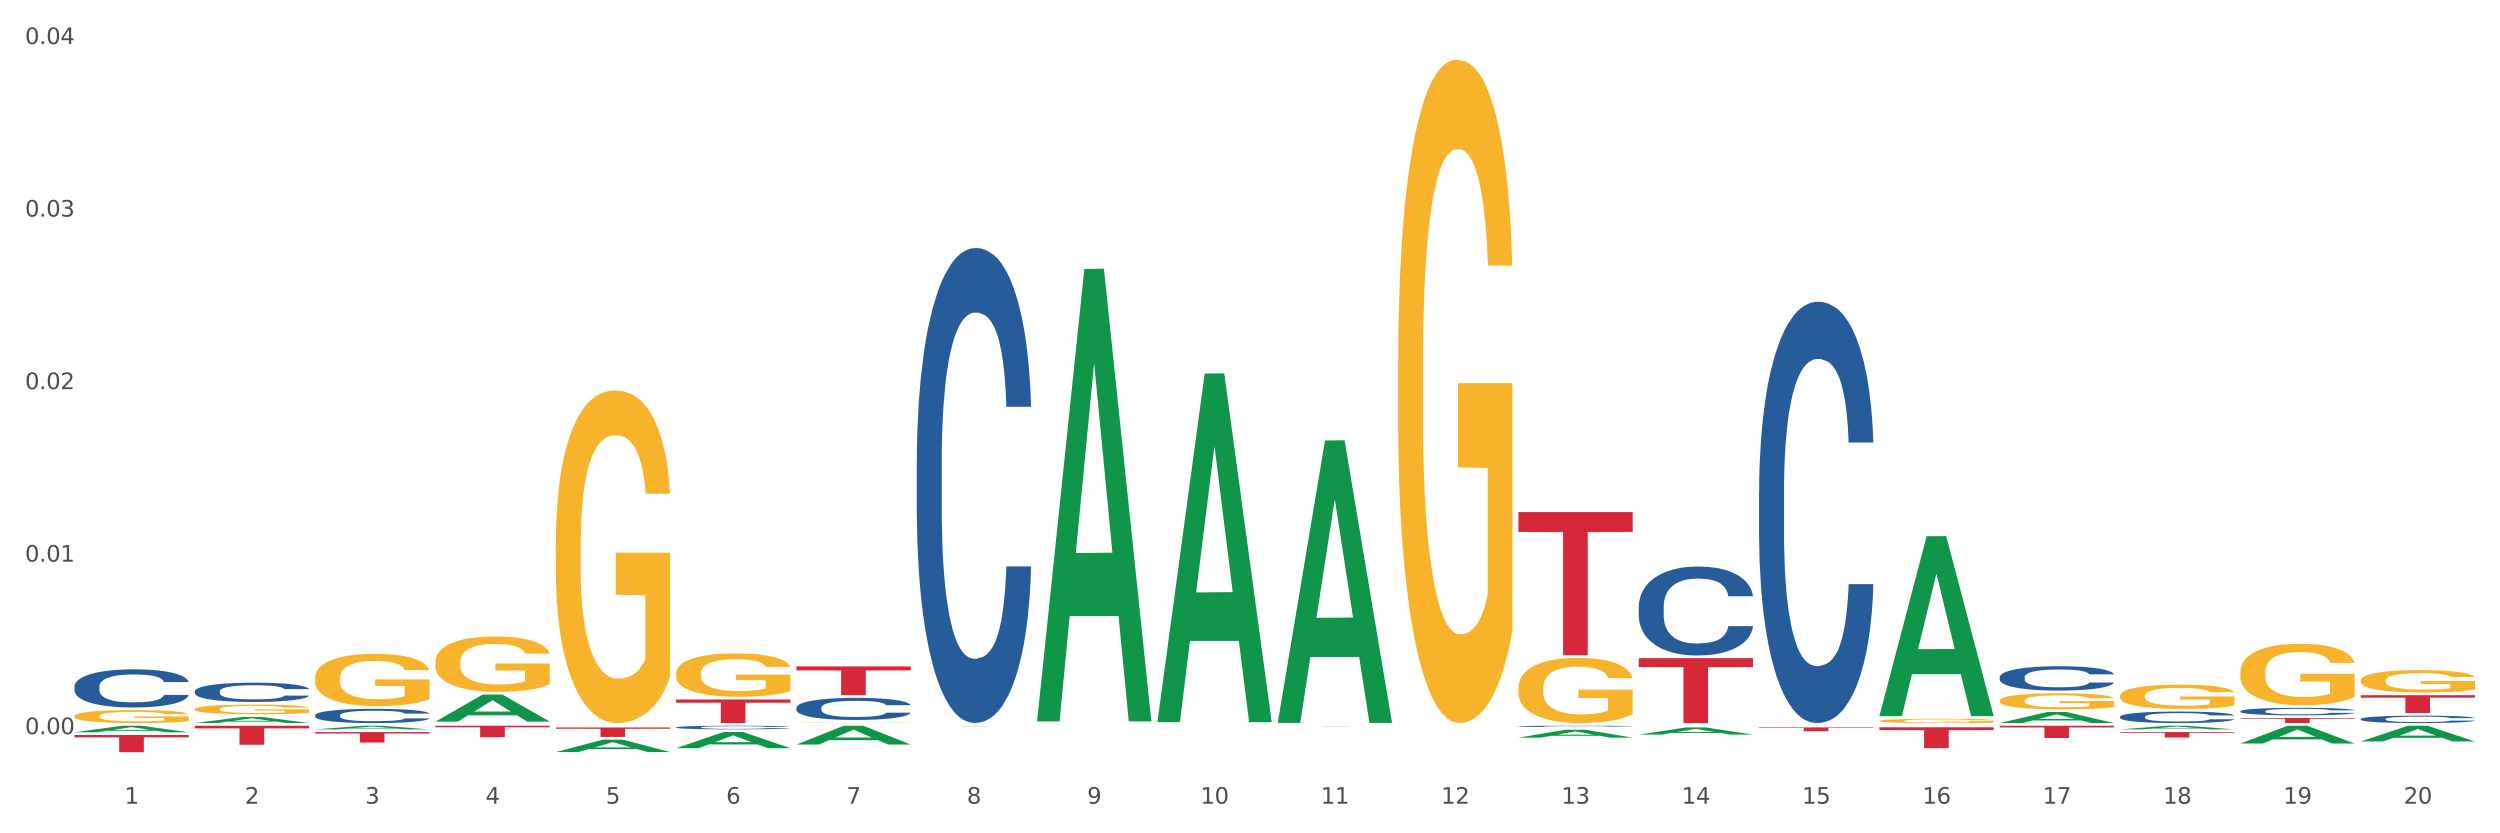 <?xml version="1.0" encoding="utf-8" standalone="no"?>
<!DOCTYPE svg PUBLIC "-//W3C//DTD SVG 1.1//EN"
  "http://www.w3.org/Graphics/SVG/1.1/DTD/svg11.dtd">
<svg xmlns:xlink="http://www.w3.org/1999/xlink" width="1080pt" height="360pt" viewBox="0 0 1080 360" xmlns="http://www.w3.org/2000/svg" version="1.1">
 <rect x="0" y="0" width="1080" height="360" fill="#333333" stroke="none"/>
 <defs>
  <style type="text/css">*{stroke-linejoin: round; stroke-linecap: butt}</style>
 </defs>
 <g id="figure_1">
  <g id="patch_1">
   <path d="M 0 360 
L 1080 360 
L 1080 0 
L 0 0 
z
" style="fill: #ffffff; stroke: #ffffff; stroke-linejoin: miter"/>
  </g>
  <g id="axes_1">
   <g id="matplotlib.axis_1">
    <g id="xtick_1">
     <g id="text_1">
      <!-- 1 -->
      <g style="fill: #4d4d4d" transform="translate(53.812 347.204) scale(0.096 -0.096)">
       <defs>
        <path id="DejaVuSans-31" d="M 794 531 
L 1825 531 
L 1825 4091 
L 703 3866 
L 703 4441 
L 1819 4666 
L 2450 4666 
L 2450 531 
L 3481 531 
L 3481 0 
L 794 0 
L 794 531 
z
" transform="scale(0.016)"/>
       </defs>
       <use xlink:href="#DejaVuSans-31"/>
      </g>
     </g>
    </g>
    <g id="xtick_2">
     <g id="text_2">
      <!-- 2 -->
      <g style="fill: #4d4d4d" transform="translate(105.793 347.204) scale(0.096 -0.096)">
       <defs>
        <path id="DejaVuSans-32" d="M 1228 531 
L 3431 531 
L 3431 0 
L 469 0 
L 469 531 
Q 828 903 1448 1529 
Q 2069 2156 2228 2338 
Q 2531 2678 2651 2914 
Q 2772 3150 2772 3378 
Q 2772 3750 2511 3984 
Q 2250 4219 1831 4219 
Q 1534 4219 1204 4116 
Q 875 4013 500 3803 
L 500 4441 
Q 881 4594 1212 4672 
Q 1544 4750 1819 4750 
Q 2544 4750 2975 4387 
Q 3406 4025 3406 3419 
Q 3406 3131 3298 2873 
Q 3191 2616 2906 2266 
Q 2828 2175 2409 1742 
Q 1991 1309 1228 531 
z
" transform="scale(0.016)"/>
       </defs>
       <use xlink:href="#DejaVuSans-32"/>
      </g>
     </g>
    </g>
    <g id="xtick_3">
     <g id="text_3">
      <!-- 3 -->
      <g style="fill: #4d4d4d" transform="translate(157.774 347.204) scale(0.096 -0.096)">
       <defs>
        <path id="DejaVuSans-33" d="M 2597 2516 
Q 3050 2419 3304 2112 
Q 3559 1806 3559 1356 
Q 3559 666 3084 287 
Q 2609 -91 1734 -91 
Q 1441 -91 1130 -33 
Q 819 25 488 141 
L 488 750 
Q 750 597 1062 519 
Q 1375 441 1716 441 
Q 2309 441 2620 675 
Q 2931 909 2931 1356 
Q 2931 1769 2642 2001 
Q 2353 2234 1838 2234 
L 1294 2234 
L 1294 2753 
L 1863 2753 
Q 2328 2753 2575 2939 
Q 2822 3125 2822 3475 
Q 2822 3834 2567 4026 
Q 2313 4219 1838 4219 
Q 1578 4219 1281 4162 
Q 984 4106 628 3988 
L 628 4550 
Q 988 4650 1302 4700 
Q 1616 4750 1894 4750 
Q 2613 4750 3031 4423 
Q 3450 4097 3450 3541 
Q 3450 3153 3228 2886 
Q 3006 2619 2597 2516 
z
" transform="scale(0.016)"/>
       </defs>
       <use xlink:href="#DejaVuSans-33"/>
      </g>
     </g>
    </g>
    <g id="xtick_4">
     <g id="text_4">
      <!-- 4 -->
      <g style="fill: #4d4d4d" transform="translate(209.756 347.204) scale(0.096 -0.096)">
       <defs>
        <path id="DejaVuSans-34" d="M 2419 4116 
L 825 1625 
L 2419 1625 
L 2419 4116 
z
M 2253 4666 
L 3047 4666 
L 3047 1625 
L 3713 1625 
L 3713 1100 
L 3047 1100 
L 3047 0 
L 2419 0 
L 2419 1100 
L 313 1100 
L 313 1709 
L 2253 4666 
z
" transform="scale(0.016)"/>
       </defs>
       <use xlink:href="#DejaVuSans-34"/>
      </g>
     </g>
    </g>
    <g id="xtick_5">
     <g id="text_5">
      <!-- 5 -->
      <g style="fill: #4d4d4d" transform="translate(261.737 347.204) scale(0.096 -0.096)">
       <defs>
        <path id="DejaVuSans-35" d="M 691 4666 
L 3169 4666 
L 3169 4134 
L 1269 4134 
L 1269 2991 
Q 1406 3038 1543 3061 
Q 1681 3084 1819 3084 
Q 2600 3084 3056 2656 
Q 3513 2228 3513 1497 
Q 3513 744 3044 326 
Q 2575 -91 1722 -91 
Q 1428 -91 1123 -41 
Q 819 9 494 109 
L 494 744 
Q 775 591 1075 516 
Q 1375 441 1709 441 
Q 2250 441 2565 725 
Q 2881 1009 2881 1497 
Q 2881 1984 2565 2268 
Q 2250 2553 1709 2553 
Q 1456 2553 1204 2497 
Q 953 2441 691 2322 
L 691 4666 
z
" transform="scale(0.016)"/>
       </defs>
       <use xlink:href="#DejaVuSans-35"/>
      </g>
     </g>
    </g>
    <g id="xtick_6">
     <g id="text_6">
      <!-- 6 -->
      <g style="fill: #4d4d4d" transform="translate(313.718 347.204) scale(0.096 -0.096)">
       <defs>
        <path id="DejaVuSans-36" d="M 2113 2584 
Q 1688 2584 1439 2293 
Q 1191 2003 1191 1497 
Q 1191 994 1439 701 
Q 1688 409 2113 409 
Q 2538 409 2786 701 
Q 3034 994 3034 1497 
Q 3034 2003 2786 2293 
Q 2538 2584 2113 2584 
z
M 3366 4563 
L 3366 3988 
Q 3128 4100 2886 4159 
Q 2644 4219 2406 4219 
Q 1781 4219 1451 3797 
Q 1122 3375 1075 2522 
Q 1259 2794 1537 2939 
Q 1816 3084 2150 3084 
Q 2853 3084 3261 2657 
Q 3669 2231 3669 1497 
Q 3669 778 3244 343 
Q 2819 -91 2113 -91 
Q 1303 -91 875 529 
Q 447 1150 447 2328 
Q 447 3434 972 4092 
Q 1497 4750 2381 4750 
Q 2619 4750 2861 4703 
Q 3103 4656 3366 4563 
z
" transform="scale(0.016)"/>
       </defs>
       <use xlink:href="#DejaVuSans-36"/>
      </g>
     </g>
    </g>
    <g id="xtick_7">
     <g id="text_7">
      <!-- 7 -->
      <g style="fill: #4d4d4d" transform="translate(365.699 347.204) scale(0.096 -0.096)">
       <defs>
        <path id="DejaVuSans-37" d="M 525 4666 
L 3525 4666 
L 3525 4397 
L 1831 0 
L 1172 0 
L 2766 4134 
L 525 4134 
L 525 4666 
z
" transform="scale(0.016)"/>
       </defs>
       <use xlink:href="#DejaVuSans-37"/>
      </g>
     </g>
    </g>
    <g id="xtick_8">
     <g id="text_8">
      <!-- 8 -->
      <g style="fill: #4d4d4d" transform="translate(417.68 347.204) scale(0.096 -0.096)">
       <defs>
        <path id="DejaVuSans-38" d="M 2034 2216 
Q 1584 2216 1326 1975 
Q 1069 1734 1069 1313 
Q 1069 891 1326 650 
Q 1584 409 2034 409 
Q 2484 409 2743 651 
Q 3003 894 3003 1313 
Q 3003 1734 2745 1975 
Q 2488 2216 2034 2216 
z
M 1403 2484 
Q 997 2584 770 2862 
Q 544 3141 544 3541 
Q 544 4100 942 4425 
Q 1341 4750 2034 4750 
Q 2731 4750 3128 4425 
Q 3525 4100 3525 3541 
Q 3525 3141 3298 2862 
Q 3072 2584 2669 2484 
Q 3125 2378 3379 2068 
Q 3634 1759 3634 1313 
Q 3634 634 3220 271 
Q 2806 -91 2034 -91 
Q 1263 -91 848 271 
Q 434 634 434 1313 
Q 434 1759 690 2068 
Q 947 2378 1403 2484 
z
M 1172 3481 
Q 1172 3119 1398 2916 
Q 1625 2713 2034 2713 
Q 2441 2713 2670 2916 
Q 2900 3119 2900 3481 
Q 2900 3844 2670 4047 
Q 2441 4250 2034 4250 
Q 1625 4250 1398 4047 
Q 1172 3844 1172 3481 
z
" transform="scale(0.016)"/>
       </defs>
       <use xlink:href="#DejaVuSans-38"/>
      </g>
     </g>
    </g>
    <g id="xtick_9">
     <g id="text_9">
      <!-- 9 -->
      <g style="fill: #4d4d4d" transform="translate(469.662 347.204) scale(0.096 -0.096)">
       <defs>
        <path id="DejaVuSans-39" d="M 703 97 
L 703 672 
Q 941 559 1184 500 
Q 1428 441 1663 441 
Q 2288 441 2617 861 
Q 2947 1281 2994 2138 
Q 2813 1869 2534 1725 
Q 2256 1581 1919 1581 
Q 1219 1581 811 2004 
Q 403 2428 403 3163 
Q 403 3881 828 4315 
Q 1253 4750 1959 4750 
Q 2769 4750 3195 4129 
Q 3622 3509 3622 2328 
Q 3622 1225 3098 567 
Q 2575 -91 1691 -91 
Q 1453 -91 1209 -44 
Q 966 3 703 97 
z
M 1959 2075 
Q 2384 2075 2632 2365 
Q 2881 2656 2881 3163 
Q 2881 3666 2632 3958 
Q 2384 4250 1959 4250 
Q 1534 4250 1286 3958 
Q 1038 3666 1038 3163 
Q 1038 2656 1286 2365 
Q 1534 2075 1959 2075 
z
" transform="scale(0.016)"/>
       </defs>
       <use xlink:href="#DejaVuSans-39"/>
      </g>
     </g>
    </g>
    <g id="xtick_10">
     <g id="text_10">
      <!-- 10 -->
      <g style="fill: #4d4d4d" transform="translate(518.589 347.204) scale(0.096 -0.096)">
       <defs>
        <path id="DejaVuSans-30" d="M 2034 4250 
Q 1547 4250 1301 3770 
Q 1056 3291 1056 2328 
Q 1056 1369 1301 889 
Q 1547 409 2034 409 
Q 2525 409 2770 889 
Q 3016 1369 3016 2328 
Q 3016 3291 2770 3770 
Q 2525 4250 2034 4250 
z
M 2034 4750 
Q 2819 4750 3233 4129 
Q 3647 3509 3647 2328 
Q 3647 1150 3233 529 
Q 2819 -91 2034 -91 
Q 1250 -91 836 529 
Q 422 1150 422 2328 
Q 422 3509 836 4129 
Q 1250 4750 2034 4750 
z
" transform="scale(0.016)"/>
       </defs>
       <use xlink:href="#DejaVuSans-31"/>
       <use xlink:href="#DejaVuSans-30" transform="translate(63.623 0)"/>
      </g>
     </g>
    </g>
    <g id="xtick_11">
     <g id="text_11">
      <!-- 11 -->
      <g style="fill: #4d4d4d" transform="translate(570.57 347.204) scale(0.096 -0.096)">
       <use xlink:href="#DejaVuSans-31"/>
       <use xlink:href="#DejaVuSans-31" transform="translate(63.623 0)"/>
      </g>
     </g>
    </g>
    <g id="xtick_12">
     <g id="text_12">
      <!-- 12 -->
      <g style="fill: #4d4d4d" transform="translate(622.551 347.204) scale(0.096 -0.096)">
       <use xlink:href="#DejaVuSans-31"/>
       <use xlink:href="#DejaVuSans-32" transform="translate(63.623 0)"/>
      </g>
     </g>
    </g>
    <g id="xtick_13">
     <g id="text_13">
      <!-- 13 -->
      <g style="fill: #4d4d4d" transform="translate(674.533 347.204) scale(0.096 -0.096)">
       <use xlink:href="#DejaVuSans-31"/>
       <use xlink:href="#DejaVuSans-33" transform="translate(63.623 0)"/>
      </g>
     </g>
    </g>
    <g id="xtick_14">
     <g id="text_14">
      <!-- 14 -->
      <g style="fill: #4d4d4d" transform="translate(726.514 347.204) scale(0.096 -0.096)">
       <use xlink:href="#DejaVuSans-31"/>
       <use xlink:href="#DejaVuSans-34" transform="translate(63.623 0)"/>
      </g>
     </g>
    </g>
    <g id="xtick_15">
     <g id="text_15">
      <!-- 15 -->
      <g style="fill: #4d4d4d" transform="translate(778.495 347.204) scale(0.096 -0.096)">
       <use xlink:href="#DejaVuSans-31"/>
       <use xlink:href="#DejaVuSans-35" transform="translate(63.623 0)"/>
      </g>
     </g>
    </g>
    <g id="xtick_16">
     <g id="text_16">
      <!-- 16 -->
      <g style="fill: #4d4d4d" transform="translate(830.476 347.204) scale(0.096 -0.096)">
       <use xlink:href="#DejaVuSans-31"/>
       <use xlink:href="#DejaVuSans-36" transform="translate(63.623 0)"/>
      </g>
     </g>
    </g>
    <g id="xtick_17">
     <g id="text_17">
      <!-- 17 -->
      <g style="fill: #4d4d4d" transform="translate(882.457 347.204) scale(0.096 -0.096)">
       <use xlink:href="#DejaVuSans-31"/>
       <use xlink:href="#DejaVuSans-37" transform="translate(63.623 0)"/>
      </g>
     </g>
    </g>
    <g id="xtick_18">
     <g id="text_18">
      <!-- 18 -->
      <g style="fill: #4d4d4d" transform="translate(934.439 347.204) scale(0.096 -0.096)">
       <use xlink:href="#DejaVuSans-31"/>
       <use xlink:href="#DejaVuSans-38" transform="translate(63.623 0)"/>
      </g>
     </g>
    </g>
    <g id="xtick_19">
     <g id="text_19">
      <!-- 19 -->
      <g style="fill: #4d4d4d" transform="translate(986.42 347.204) scale(0.096 -0.096)">
       <use xlink:href="#DejaVuSans-31"/>
       <use xlink:href="#DejaVuSans-39" transform="translate(63.623 0)"/>
      </g>
     </g>
    </g>
    <g id="xtick_20">
     <g id="text_20">
      <!-- 20 -->
      <g style="fill: #4d4d4d" transform="translate(1038.401 347.204) scale(0.096 -0.096)">
       <use xlink:href="#DejaVuSans-32"/>
       <use xlink:href="#DejaVuSans-30" transform="translate(63.623 0)"/>
      </g>
     </g>
    </g>
    <g id="xtick_21"/>
    <g id="xtick_22"/>
    <g id="xtick_23"/>
    <g id="xtick_24"/>
    <g id="xtick_25"/>
    <g id="xtick_26"/>
    <g id="xtick_27"/>
    <g id="xtick_28"/>
    <g id="xtick_29"/>
    <g id="xtick_30"/>
    <g id="xtick_31"/>
    <g id="xtick_32"/>
    <g id="xtick_33"/>
    <g id="xtick_34"/>
    <g id="xtick_35"/>
    <g id="xtick_36"/>
    <g id="xtick_37"/>
    <g id="xtick_38"/>
    <g id="xtick_39"/>
   </g>
   <g id="matplotlib.axis_2">
    <g id="ytick_1">
     <g id="text_21">
      <!-- 0.00 -->
      <g style="fill: #4d4d4d" transform="translate(10.8 317.165) scale(0.096 -0.096)">
       <defs>
        <path id="DejaVuSans-2e" d="M 684 794 
L 1344 794 
L 1344 0 
L 684 0 
L 684 794 
z
" transform="scale(0.016)"/>
       </defs>
       <use xlink:href="#DejaVuSans-30"/>
       <use xlink:href="#DejaVuSans-2e" transform="translate(63.623 0)"/>
       <use xlink:href="#DejaVuSans-30" transform="translate(95.41 0)"/>
       <use xlink:href="#DejaVuSans-30" transform="translate(159.033 0)"/>
      </g>
     </g>
    </g>
    <g id="ytick_2">
     <g id="text_22">
      <!-- 0.01 -->
      <g style="fill: #4d4d4d" transform="translate(10.8 242.634) scale(0.096 -0.096)">
       <use xlink:href="#DejaVuSans-30"/>
       <use xlink:href="#DejaVuSans-2e" transform="translate(63.623 0)"/>
       <use xlink:href="#DejaVuSans-30" transform="translate(95.41 0)"/>
       <use xlink:href="#DejaVuSans-31" transform="translate(159.033 0)"/>
      </g>
     </g>
    </g>
    <g id="ytick_3">
     <g id="text_23">
      <!-- 0.02 -->
      <g style="fill: #4d4d4d" transform="translate(10.8 168.104) scale(0.096 -0.096)">
       <use xlink:href="#DejaVuSans-30"/>
       <use xlink:href="#DejaVuSans-2e" transform="translate(63.623 0)"/>
       <use xlink:href="#DejaVuSans-30" transform="translate(95.41 0)"/>
       <use xlink:href="#DejaVuSans-32" transform="translate(159.033 0)"/>
      </g>
     </g>
    </g>
    <g id="ytick_4">
     <g id="text_24">
      <!-- 0.03 -->
      <g style="fill: #4d4d4d" transform="translate(10.8 93.574) scale(0.096 -0.096)">
       <use xlink:href="#DejaVuSans-30"/>
       <use xlink:href="#DejaVuSans-2e" transform="translate(63.623 0)"/>
       <use xlink:href="#DejaVuSans-30" transform="translate(95.41 0)"/>
       <use xlink:href="#DejaVuSans-33" transform="translate(159.033 0)"/>
      </g>
     </g>
    </g>
    <g id="ytick_5">
     <g id="text_25">
      <!-- 0.04 -->
      <g style="fill: #4d4d4d" transform="translate(10.8 19.044) scale(0.096 -0.096)">
       <use xlink:href="#DejaVuSans-30"/>
       <use xlink:href="#DejaVuSans-2e" transform="translate(63.623 0)"/>
       <use xlink:href="#DejaVuSans-30" transform="translate(95.41 0)"/>
       <use xlink:href="#DejaVuSans-34" transform="translate(159.033 0)"/>
      </g>
     </g>
    </g>
    <g id="ytick_6"/>
    <g id="ytick_7"/>
    <g id="ytick_8"/>
    <g id="ytick_9"/>
   </g>
   <g id="PolyCollection_1">
    <path d="M 863.874 302.693 
L 863.933 302.686 
L 863.933 302.457 
L 864.049 302.26 
L 864.632 301.784 
L 865.507 301.389 
L 866.148 301.18 
L 866.789 301.008 
L 867.547 300.836 
L 868.48 300.658 
L 870.171 300.398 
L 871.22 300.264 
L 872.503 300.124 
L 874.835 299.921 
L 876.526 299.807 
L 878.275 299.711 
L 881.132 299.597 
L 882.997 299.546 
L 884.98 299.508 
L 887.37 299.482 
L 889.177 299.476 
L 893.142 299.495 
L 896.524 299.552 
L 898.156 299.597 
L 900.255 299.673 
L 901.363 299.724 
L 903.17 299.826 
L 905.036 299.959 
L 906.318 300.074 
L 908.242 300.29 
L 909.7 300.506 
L 911.041 300.773 
L 911.741 300.957 
L 912.265 301.129 
L 912.732 301.326 
L 913.198 301.637 
L 902.704 301.637 
L 902.296 301.415 
L 901.654 301.205 
L 900.721 301.002 
L 899.905 300.875 
L 898.506 300.716 
L 897.223 300.614 
L 895.882 300.538 
L 894.25 300.474 
L 892.967 300.442 
L 891.16 300.417 
L 887.603 300.423 
L 885.213 300.474 
L 883.58 300.538 
L 882.531 300.595 
L 881.598 300.658 
L 880.549 300.747 
L 879.324 300.881 
L 878.45 301.002 
L 877.575 301.154 
L 876.876 301.307 
L 876.234 301.485 
L 875.71 301.675 
L 875.302 301.873 
L 874.952 302.114 
L 874.66 302.515 
L 874.66 303.385 
L 874.777 303.583 
L 875.068 303.843 
L 875.418 304.04 
L 876.001 304.275 
L 876.526 304.434 
L 877.517 304.663 
L 878.625 304.854 
L 879.499 304.975 
L 880.374 305.076 
L 881.89 305.216 
L 883.58 305.331 
L 885.038 305.401 
L 887.02 305.464 
L 888.361 305.49 
L 889.527 305.502 
L 892.384 305.502 
L 894.425 305.483 
L 896.699 305.439 
L 898.448 305.382 
L 899.905 305.312 
L 901.538 305.197 
L 902.587 305.089 
L 902.587 303.761 
L 889.761 303.754 
L 889.761 302.871 
L 913.256 302.871 
L 913.256 305.464 
L 912.265 305.598 
L 911.158 305.718 
L 909.991 305.827 
L 908.242 305.96 
L 906.143 306.087 
L 904.278 306.176 
L 902.296 306.252 
L 899.963 306.322 
L 896.932 306.386 
L 895.066 306.411 
L 892.734 306.43 
L 889.994 306.437 
L 887.603 306.424 
L 885.271 306.392 
L 882.823 306.335 
L 880.432 306.252 
L 878.625 306.17 
L 876.817 306.068 
L 874.893 305.935 
L 873.378 305.807 
L 872.211 305.693 
L 870.929 305.547 
L 869.53 305.356 
L 868.48 305.184 
L 867.547 305.007 
L 866.556 304.778 
L 865.857 304.581 
L 865.157 304.333 
L 864.749 304.148 
L 864.282 303.862 
L 863.933 303.462 
L 863.874 302.693 
z
" clip-path="url(#p89152ef812)" style="fill: #f7b32b"/>
    <path d="M 811.893 311.374 
L 811.951 311.373 
L 811.951 311.312 
L 812.068 311.26 
L 812.651 311.133 
L 813.526 311.029 
L 814.167 310.973 
L 814.808 310.928 
L 815.566 310.882 
L 816.499 310.835 
L 818.19 310.766 
L 819.239 310.731 
L 820.522 310.694 
L 822.854 310.64 
L 824.545 310.609 
L 826.294 310.584 
L 829.151 310.554 
L 831.016 310.54 
L 832.999 310.53 
L 835.389 310.523 
L 837.196 310.522 
L 841.161 310.527 
L 844.542 310.542 
L 846.175 310.554 
L 848.274 310.574 
L 849.381 310.588 
L 851.189 310.614 
L 853.055 310.65 
L 854.337 310.68 
L 856.261 310.737 
L 857.719 310.795 
L 859.06 310.865 
L 859.759 310.914 
L 860.284 310.96 
L 860.75 311.012 
L 861.217 311.095 
L 850.722 311.095 
L 850.314 311.036 
L 849.673 310.98 
L 848.74 310.926 
L 847.924 310.892 
L 846.525 310.85 
L 845.242 310.823 
L 843.901 310.803 
L 842.269 310.786 
L 840.986 310.778 
L 839.179 310.771 
L 835.622 310.773 
L 833.232 310.786 
L 831.599 310.803 
L 830.55 310.818 
L 829.617 310.835 
L 828.568 310.859 
L 827.343 310.894 
L 826.469 310.926 
L 825.594 310.967 
L 824.894 311.007 
L 824.253 311.054 
L 823.728 311.105 
L 823.32 311.157 
L 822.971 311.221 
L 822.679 311.327 
L 822.679 311.558 
L 822.796 311.61 
L 823.087 311.679 
L 823.437 311.731 
L 824.02 311.794 
L 824.545 311.836 
L 825.536 311.896 
L 826.644 311.947 
L 827.518 311.979 
L 828.393 312.006 
L 829.908 312.043 
L 831.599 312.073 
L 833.057 312.092 
L 835.039 312.109 
L 836.38 312.115 
L 837.546 312.119 
L 840.403 312.119 
L 842.444 312.114 
L 844.717 312.102 
L 846.466 312.087 
L 847.924 312.068 
L 849.556 312.038 
L 850.606 312.009 
L 850.606 311.657 
L 837.779 311.656 
L 837.779 311.421 
L 861.275 311.421 
L 861.275 312.109 
L 860.284 312.144 
L 859.176 312.176 
L 858.01 312.205 
L 856.261 312.24 
L 854.162 312.274 
L 852.297 312.297 
L 850.314 312.318 
L 847.982 312.336 
L 844.951 312.353 
L 843.085 312.36 
L 840.753 312.365 
L 838.013 312.366 
L 835.622 312.363 
L 833.29 312.355 
L 830.841 312.339 
L 828.451 312.318 
L 826.644 312.296 
L 824.836 312.269 
L 822.912 312.233 
L 821.396 312.2 
L 820.23 312.169 
L 818.948 312.131 
L 817.548 312.08 
L 816.499 312.035 
L 815.566 311.987 
L 814.575 311.927 
L 813.875 311.875 
L 813.176 311.809 
L 812.768 311.76 
L 812.301 311.684 
L 811.951 311.578 
L 811.893 311.374 
z
" clip-path="url(#p89152ef812)" style="fill: #f7b32b"/>
    <path d="M 655.949 297.221 
L 656.008 297.195 
L 656.008 296.269 
L 656.124 295.472 
L 656.707 293.543 
L 657.582 291.949 
L 658.223 291.101 
L 658.865 290.406 
L 659.622 289.712 
L 660.555 288.992 
L 662.246 287.938 
L 663.296 287.398 
L 664.578 286.832 
L 666.91 286.009 
L 668.601 285.546 
L 670.35 285.16 
L 673.207 284.698 
L 675.073 284.492 
L 677.055 284.338 
L 679.445 284.235 
L 681.253 284.209 
L 685.217 284.286 
L 688.599 284.518 
L 690.231 284.698 
L 692.33 285.006 
L 693.438 285.212 
L 695.245 285.623 
L 697.111 286.163 
L 698.394 286.626 
L 700.318 287.5 
L 701.775 288.375 
L 703.116 289.455 
L 703.816 290.2 
L 704.34 290.895 
L 704.807 291.692 
L 705.273 292.952 
L 694.779 292.952 
L 694.371 292.052 
L 693.729 291.203 
L 692.797 290.38 
L 691.98 289.866 
L 690.581 289.223 
L 689.298 288.812 
L 687.957 288.503 
L 686.325 288.246 
L 685.042 288.118 
L 683.235 288.015 
L 679.679 288.04 
L 677.288 288.246 
L 675.656 288.503 
L 674.606 288.735 
L 673.673 288.992 
L 672.624 289.352 
L 671.4 289.892 
L 670.525 290.38 
L 669.651 290.998 
L 668.951 291.615 
L 668.31 292.335 
L 667.785 293.106 
L 667.377 293.903 
L 667.027 294.881 
L 666.735 296.501 
L 666.735 300.023 
L 666.852 300.821 
L 667.143 301.875 
L 667.493 302.672 
L 668.076 303.623 
L 668.601 304.266 
L 669.592 305.192 
L 670.7 305.964 
L 671.574 306.452 
L 672.449 306.864 
L 673.965 307.429 
L 675.656 307.892 
L 677.113 308.175 
L 679.095 308.432 
L 680.436 308.535 
L 681.602 308.586 
L 684.459 308.586 
L 686.5 308.509 
L 688.774 308.329 
L 690.523 308.098 
L 691.98 307.815 
L 693.613 307.352 
L 694.662 306.915 
L 694.662 301.541 
L 681.836 301.515 
L 681.836 297.941 
L 705.332 297.941 
L 705.332 308.432 
L 704.34 308.972 
L 703.233 309.461 
L 702.067 309.898 
L 700.318 310.438 
L 698.219 310.952 
L 696.353 311.312 
L 694.371 311.621 
L 692.039 311.904 
L 689.007 312.161 
L 687.141 312.264 
L 684.809 312.341 
L 682.069 312.366 
L 679.679 312.315 
L 677.346 312.186 
L 674.898 311.955 
L 672.507 311.621 
L 670.7 311.286 
L 668.893 310.875 
L 666.969 310.335 
L 665.453 309.821 
L 664.287 309.358 
L 663.004 308.766 
L 661.605 307.995 
L 660.555 307.301 
L 659.622 306.581 
L 658.631 305.655 
L 657.932 304.858 
L 657.232 303.855 
L 656.824 303.109 
L 656.358 301.952 
L 656.008 300.332 
L 655.949 297.221 
z
" clip-path="url(#p89152ef812)" style="fill: #f7b32b"/>
    <path d="M 603.968 158.201 
L 604.027 157.939 
L 604.027 148.516 
L 604.143 140.402 
L 604.726 120.772 
L 605.601 104.544 
L 606.242 95.906 
L 606.883 88.839 
L 607.641 81.772 
L 608.574 74.443 
L 610.265 63.712 
L 611.314 58.215 
L 612.597 52.457 
L 614.929 44.081 
L 616.62 39.37 
L 618.369 35.444 
L 621.226 30.733 
L 623.091 28.639 
L 625.074 27.068 
L 627.464 26.021 
L 629.271 25.759 
L 633.236 26.545 
L 636.618 28.9 
L 638.25 30.733 
L 640.349 33.873 
L 641.457 35.967 
L 643.264 40.155 
L 645.13 45.652 
L 646.412 50.363 
L 648.336 59.262 
L 649.794 68.162 
L 651.135 79.155 
L 651.835 86.745 
L 652.359 93.812 
L 652.826 101.926 
L 653.292 114.752 
L 642.798 114.752 
L 642.39 105.591 
L 641.748 96.953 
L 640.815 88.577 
L 639.999 83.343 
L 638.6 76.799 
L 637.317 72.611 
L 635.976 69.47 
L 634.344 66.853 
L 633.061 65.544 
L 631.254 64.497 
L 627.697 64.759 
L 625.307 66.853 
L 623.674 69.47 
L 622.625 71.826 
L 621.692 74.443 
L 620.643 78.108 
L 619.418 83.604 
L 618.544 88.577 
L 617.669 94.859 
L 616.97 101.141 
L 616.328 108.47 
L 615.804 116.322 
L 615.396 124.436 
L 615.046 134.382 
L 614.754 150.872 
L 614.754 186.731 
L 614.871 194.845 
L 615.162 205.576 
L 615.512 213.69 
L 616.095 223.374 
L 616.62 229.918 
L 617.611 239.341 
L 618.719 247.193 
L 619.593 252.166 
L 620.468 256.354 
L 621.984 262.112 
L 623.674 266.823 
L 625.132 269.703 
L 627.114 272.32 
L 628.455 273.367 
L 629.621 273.89 
L 632.478 273.89 
L 634.519 273.105 
L 636.792 271.273 
L 638.542 268.917 
L 639.999 266.038 
L 641.632 261.327 
L 642.681 256.877 
L 642.681 202.173 
L 629.855 201.912 
L 629.855 165.529 
L 653.35 165.529 
L 653.35 272.32 
L 652.359 277.817 
L 651.251 282.79 
L 650.085 287.239 
L 648.336 292.736 
L 646.237 297.971 
L 644.372 301.635 
L 642.39 304.776 
L 640.057 307.655 
L 637.026 310.273 
L 635.16 311.319 
L 632.828 312.105 
L 630.088 312.366 
L 627.697 311.843 
L 625.365 310.534 
L 622.917 308.179 
L 620.526 304.776 
L 618.719 301.373 
L 616.911 297.185 
L 614.987 291.689 
L 613.472 286.454 
L 612.305 281.743 
L 611.023 275.723 
L 609.624 267.87 
L 608.574 260.803 
L 607.641 253.475 
L 606.65 244.052 
L 605.951 235.938 
L 605.251 225.73 
L 604.843 218.139 
L 604.376 206.361 
L 604.027 189.871 
L 603.968 158.201 
z
" clip-path="url(#p89152ef812)" style="fill: #f7b32b"/>
    <path d="M 967.837 290.38 
L 967.895 290.355 
L 967.895 289.484 
L 968.012 288.733 
L 968.595 286.918 
L 969.469 285.417 
L 970.11 284.618 
L 970.752 283.964 
L 971.51 283.31 
L 972.443 282.632 
L 974.133 281.64 
L 975.183 281.131 
L 976.465 280.599 
L 978.798 279.824 
L 980.488 279.388 
L 982.237 279.025 
L 985.094 278.589 
L 986.96 278.396 
L 988.942 278.25 
L 991.333 278.154 
L 993.14 278.129 
L 997.104 278.202 
L 1000.486 278.42 
L 1002.118 278.589 
L 1004.217 278.88 
L 1005.325 279.073 
L 1007.132 279.461 
L 1008.998 279.969 
L 1010.281 280.405 
L 1012.205 281.228 
L 1013.662 282.051 
L 1015.003 283.068 
L 1015.703 283.77 
L 1016.228 284.424 
L 1016.694 285.174 
L 1017.16 286.361 
L 1006.666 286.361 
L 1006.258 285.513 
L 1005.617 284.714 
L 1004.684 283.94 
L 1003.868 283.456 
L 1002.468 282.85 
L 1001.186 282.463 
L 999.845 282.172 
L 998.212 281.93 
L 996.93 281.809 
L 995.122 281.712 
L 991.566 281.737 
L 989.175 281.93 
L 987.543 282.172 
L 986.493 282.39 
L 985.561 282.632 
L 984.511 282.971 
L 983.287 283.48 
L 982.412 283.94 
L 981.538 284.521 
L 980.838 285.102 
L 980.197 285.78 
L 979.672 286.506 
L 979.264 287.257 
L 978.914 288.177 
L 978.623 289.702 
L 978.623 293.019 
L 978.739 293.769 
L 979.031 294.762 
L 979.381 295.512 
L 979.964 296.408 
L 980.488 297.013 
L 981.479 297.885 
L 982.587 298.611 
L 983.462 299.071 
L 984.336 299.458 
L 985.852 299.991 
L 987.543 300.427 
L 989 300.693 
L 990.983 300.935 
L 992.324 301.032 
L 993.49 301.081 
L 996.347 301.081 
L 998.387 301.008 
L 1000.661 300.838 
L 1002.41 300.621 
L 1003.868 300.354 
L 1005.5 299.918 
L 1006.549 299.507 
L 1006.549 294.447 
L 993.723 294.423 
L 993.723 291.058 
L 1017.219 291.058 
L 1017.219 300.935 
L 1016.228 301.444 
L 1015.12 301.904 
L 1013.954 302.315 
L 1012.205 302.824 
L 1010.106 303.308 
L 1008.24 303.647 
L 1006.258 303.937 
L 1003.926 304.204 
L 1000.894 304.446 
L 999.028 304.543 
L 996.696 304.615 
L 993.956 304.639 
L 991.566 304.591 
L 989.234 304.47 
L 986.785 304.252 
L 984.395 303.937 
L 982.587 303.623 
L 980.78 303.235 
L 978.856 302.727 
L 977.34 302.243 
L 976.174 301.807 
L 974.891 301.25 
L 973.492 300.524 
L 972.443 299.87 
L 971.51 299.192 
L 970.519 298.321 
L 969.819 297.57 
L 969.119 296.626 
L 968.711 295.924 
L 968.245 294.834 
L 967.895 293.309 
L 967.837 290.38 
z
" clip-path="url(#p89152ef812)" style="fill: #f7b32b"/>
    <path d="M 1019.818 293.972 
L 1019.876 293.963 
L 1019.876 293.645 
L 1019.993 293.371 
L 1020.576 292.708 
L 1021.45 292.16 
L 1022.092 291.868 
L 1022.733 291.63 
L 1023.491 291.391 
L 1024.424 291.144 
L 1026.115 290.781 
L 1027.164 290.596 
L 1028.447 290.401 
L 1030.779 290.119 
L 1032.469 289.96 
L 1034.219 289.827 
L 1037.075 289.668 
L 1038.941 289.597 
L 1040.923 289.544 
L 1043.314 289.509 
L 1045.121 289.5 
L 1049.086 289.526 
L 1052.467 289.606 
L 1054.1 289.668 
L 1056.199 289.774 
L 1057.306 289.845 
L 1059.114 289.986 
L 1060.979 290.172 
L 1062.262 290.331 
L 1064.186 290.631 
L 1065.644 290.932 
L 1066.985 291.303 
L 1067.684 291.559 
L 1068.209 291.798 
L 1068.675 292.072 
L 1069.142 292.505 
L 1058.647 292.505 
L 1058.239 292.195 
L 1057.598 291.904 
L 1056.665 291.621 
L 1055.849 291.444 
L 1054.449 291.223 
L 1053.167 291.082 
L 1051.826 290.976 
L 1050.193 290.887 
L 1048.911 290.843 
L 1047.103 290.808 
L 1043.547 290.817 
L 1041.157 290.887 
L 1039.524 290.976 
L 1038.475 291.055 
L 1037.542 291.144 
L 1036.492 291.267 
L 1035.268 291.453 
L 1034.393 291.621 
L 1033.519 291.833 
L 1032.819 292.045 
L 1032.178 292.293 
L 1031.653 292.558 
L 1031.245 292.832 
L 1030.895 293.167 
L 1030.604 293.724 
L 1030.604 294.935 
L 1030.72 295.209 
L 1031.012 295.571 
L 1031.362 295.845 
L 1031.945 296.172 
L 1032.469 296.393 
L 1033.461 296.711 
L 1034.568 296.976 
L 1035.443 297.144 
L 1036.317 297.286 
L 1037.833 297.48 
L 1039.524 297.639 
L 1040.982 297.736 
L 1042.964 297.825 
L 1044.305 297.86 
L 1045.471 297.878 
L 1048.328 297.878 
L 1050.368 297.851 
L 1052.642 297.789 
L 1054.391 297.71 
L 1055.849 297.613 
L 1057.481 297.453 
L 1058.531 297.303 
L 1058.531 295.456 
L 1045.704 295.447 
L 1045.704 294.219 
L 1069.2 294.219 
L 1069.2 297.825 
L 1068.209 298.01 
L 1067.101 298.178 
L 1065.935 298.328 
L 1064.186 298.514 
L 1062.087 298.691 
L 1060.221 298.814 
L 1058.239 298.92 
L 1055.907 299.018 
L 1052.875 299.106 
L 1051.01 299.141 
L 1048.678 299.168 
L 1045.937 299.177 
L 1043.547 299.159 
L 1041.215 299.115 
L 1038.766 299.035 
L 1036.376 298.92 
L 1034.568 298.806 
L 1032.761 298.664 
L 1030.837 298.479 
L 1029.321 298.302 
L 1028.155 298.143 
L 1026.872 297.939 
L 1025.473 297.674 
L 1024.424 297.436 
L 1023.491 297.188 
L 1022.5 296.87 
L 1021.8 296.596 
L 1021.101 296.252 
L 1020.692 295.995 
L 1020.226 295.598 
L 1019.876 295.041 
L 1019.818 293.972 
z
" clip-path="url(#p89152ef812)" style="fill: #f7b32b"/>
    <path d="M 915.855 300.619 
L 915.914 300.609 
L 915.914 300.265 
L 916.03 299.969 
L 916.613 299.253 
L 917.488 298.661 
L 918.129 298.346 
L 918.771 298.088 
L 919.529 297.83 
L 920.461 297.563 
L 922.152 297.172 
L 923.202 296.971 
L 924.484 296.761 
L 926.816 296.455 
L 928.507 296.283 
L 930.256 296.14 
L 933.113 295.968 
L 934.979 295.892 
L 936.961 295.835 
L 939.351 295.796 
L 941.159 295.787 
L 945.123 295.816 
L 948.505 295.901 
L 950.137 295.968 
L 952.236 296.083 
L 953.344 296.159 
L 955.151 296.312 
L 957.017 296.513 
L 958.3 296.685 
L 960.224 297.009 
L 961.681 297.334 
L 963.022 297.735 
L 963.722 298.012 
L 964.246 298.27 
L 964.713 298.566 
L 965.179 299.034 
L 954.685 299.034 
L 954.277 298.699 
L 953.635 298.384 
L 952.703 298.079 
L 951.886 297.888 
L 950.487 297.649 
L 949.204 297.496 
L 947.863 297.382 
L 946.231 297.286 
L 944.948 297.238 
L 943.141 297.2 
L 939.585 297.21 
L 937.194 297.286 
L 935.562 297.382 
L 934.512 297.468 
L 933.579 297.563 
L 932.53 297.697 
L 931.306 297.897 
L 930.431 298.079 
L 929.557 298.308 
L 928.857 298.537 
L 928.216 298.804 
L 927.691 299.091 
L 927.283 299.387 
L 926.933 299.75 
L 926.641 300.351 
L 926.641 301.66 
L 926.758 301.956 
L 927.05 302.347 
L 927.399 302.643 
L 927.982 302.997 
L 928.507 303.235 
L 929.498 303.579 
L 930.606 303.865 
L 931.48 304.047 
L 932.355 304.2 
L 933.871 304.41 
L 935.562 304.582 
L 937.019 304.687 
L 939.002 304.782 
L 940.342 304.82 
L 941.509 304.839 
L 944.365 304.839 
L 946.406 304.811 
L 948.68 304.744 
L 950.429 304.658 
L 951.886 304.553 
L 953.519 304.381 
L 954.568 304.219 
L 954.568 302.223 
L 941.742 302.213 
L 941.742 300.886 
L 965.238 300.886 
L 965.238 304.782 
L 964.246 304.983 
L 963.139 305.164 
L 961.973 305.327 
L 960.224 305.527 
L 958.125 305.718 
L 956.259 305.852 
L 954.277 305.966 
L 951.945 306.071 
L 948.913 306.167 
L 947.047 306.205 
L 944.715 306.234 
L 941.975 306.243 
L 939.585 306.224 
L 937.252 306.176 
L 934.804 306.09 
L 932.413 305.966 
L 930.606 305.842 
L 928.799 305.689 
L 926.875 305.489 
L 925.359 305.298 
L 924.193 305.126 
L 922.91 304.906 
L 921.511 304.62 
L 920.461 304.362 
L 919.529 304.095 
L 918.537 303.751 
L 917.838 303.455 
L 917.138 303.082 
L 916.73 302.806 
L 916.264 302.376 
L 915.914 301.774 
L 915.855 300.619 
z
" clip-path="url(#p89152ef812)" style="fill: #f7b32b"/>
    <path d="M 707.931 317.353 
L 707.982 317.35 
L 728.345 314.239 
L 736.796 314.236 
L 757.313 317.359 
L 747.538 317.359 
L 743.109 316.632 
L 722.083 316.632 
L 721.931 316.643 
L 717.654 317.359 
L 707.931 317.359 
L 707.931 317.353 
L 724.731 316.198 
L 740.462 316.195 
L 732.673 314.902 
L 732.571 314.896 
L 732.469 314.905 
L 724.68 316.195 
L 724.731 316.198 
L 707.931 317.353 
z
" clip-path="url(#p89152ef812)" style="fill: #109648"/>
    <path d="M 551.987 312.068 
L 552.038 311.953 
L 572.402 190.304 
L 580.853 190.19 
L 601.369 312.297 
L 591.595 312.297 
L 587.165 283.863 
L 566.14 283.863 
L 565.987 284.321 
L 561.711 312.297 
L 551.987 312.297 
L 551.987 312.068 
L 568.787 266.894 
L 584.518 266.779 
L 576.729 216.216 
L 576.627 215.987 
L 576.525 216.331 
L 568.736 266.779 
L 568.787 266.894 
L 551.987 312.068 
z
" clip-path="url(#p89152ef812)" style="fill: #109648"/>
    <path d="M 655.949 318.655 
L 656 318.652 
L 676.364 315.235 
L 684.815 315.232 
L 705.332 318.662 
L 695.557 318.662 
L 691.128 317.863 
L 670.102 317.863 
L 669.95 317.876 
L 665.673 318.662 
L 655.949 318.662 
L 655.949 318.655 
L 672.75 317.387 
L 688.481 317.383 
L 680.691 315.963 
L 680.59 315.957 
L 680.488 315.966 
L 672.699 317.383 
L 672.75 317.387 
L 655.949 318.655 
z
" clip-path="url(#p89152ef812)" style="fill: #109648"/>
    <path d="M 396.043 313.791 
L 445.426 313.791 
L 445.426 313.801 
L 426 313.801 
L 426 313.863 
L 415.352 313.863 
L 415.352 313.801 
L 396.043 313.801 
L 396.043 313.791 
L 396.043 313.791 
z
" clip-path="url(#p89152ef812)" style="fill: #d62839"/>
    <path d="M 655.949 221.202 
L 705.332 221.202 
L 705.332 229.798 
L 685.906 229.856 
L 685.906 283.058 
L 675.258 283.058 
L 675.258 229.856 
L 655.949 229.798 
L 655.949 221.26 
L 655.949 221.202 
z
" clip-path="url(#p89152ef812)" style="fill: #d62839"/>
    <path d="M 84.156 313.517 
L 133.538 313.517 
L 133.538 314.656 
L 114.113 314.664 
L 114.113 321.713 
L 103.464 321.713 
L 103.464 314.664 
L 84.156 314.656 
L 84.156 313.525 
L 84.156 313.517 
z
" clip-path="url(#p89152ef812)" style="fill: #d62839"/>
    <path d="M 32.175 317.508 
L 81.557 317.508 
L 81.557 318.542 
L 62.132 318.549 
L 62.132 324.95 
L 51.483 324.95 
L 51.483 318.549 
L 32.175 318.542 
L 32.175 317.515 
L 32.175 317.508 
z
" clip-path="url(#p89152ef812)" style="fill: #d62839"/>
    <path d="M 344.062 312.256 
L 344.121 312.256 
L 344.121 312.249 
L 344.237 312.243 
L 344.82 312.229 
L 345.695 312.217 
L 346.336 312.211 
L 346.977 312.206 
L 347.735 312.201 
L 348.668 312.196 
L 350.359 312.188 
L 351.408 312.184 
L 352.691 312.18 
L 355.023 312.174 
L 356.714 312.171 
L 358.463 312.168 
L 361.32 312.164 
L 363.185 312.163 
L 365.168 312.162 
L 367.558 312.161 
L 369.365 312.161 
L 373.33 312.161 
L 376.712 312.163 
L 378.344 312.164 
L 380.443 312.167 
L 381.551 312.168 
L 383.358 312.171 
L 385.224 312.175 
L 386.506 312.178 
L 388.43 312.185 
L 389.888 312.191 
L 391.229 312.199 
L 391.928 312.205 
L 392.453 312.21 
L 392.92 312.215 
L 393.386 312.225 
L 382.892 312.225 
L 382.484 312.218 
L 381.842 312.212 
L 380.909 312.206 
L 380.093 312.202 
L 378.694 312.197 
L 377.411 312.194 
L 376.07 312.192 
L 374.438 312.19 
L 373.155 312.189 
L 371.348 312.189 
L 367.791 312.189 
L 365.401 312.19 
L 363.768 312.192 
L 362.719 312.194 
L 361.786 312.196 
L 360.737 312.198 
L 359.512 312.202 
L 358.638 312.206 
L 357.763 312.21 
L 357.064 312.215 
L 356.422 312.22 
L 355.898 312.226 
L 355.489 312.232 
L 355.14 312.239 
L 354.848 312.251 
L 354.848 312.276 
L 354.965 312.282 
L 355.256 312.29 
L 355.606 312.296 
L 356.189 312.303 
L 356.714 312.307 
L 357.705 312.314 
L 358.813 312.32 
L 359.687 312.323 
L 360.562 312.326 
L 362.078 312.33 
L 363.768 312.334 
L 365.226 312.336 
L 367.208 312.338 
L 368.549 312.338 
L 369.715 312.339 
L 372.572 312.339 
L 374.613 312.338 
L 376.886 312.337 
L 378.636 312.335 
L 380.093 312.333 
L 381.726 312.33 
L 382.775 312.327 
L 382.775 312.287 
L 369.948 312.287 
L 369.948 312.261 
L 393.444 312.261 
L 393.444 312.338 
L 392.453 312.342 
L 391.345 312.345 
L 390.179 312.348 
L 388.43 312.352 
L 386.331 312.356 
L 384.466 312.359 
L 382.484 312.361 
L 380.151 312.363 
L 377.12 312.365 
L 375.254 312.366 
L 372.922 312.366 
L 370.182 312.366 
L 367.791 312.366 
L 365.459 312.365 
L 363.011 312.363 
L 360.62 312.361 
L 358.813 312.359 
L 357.005 312.356 
L 355.081 312.352 
L 353.566 312.348 
L 352.399 312.344 
L 351.117 312.34 
L 349.718 312.335 
L 348.668 312.329 
L 347.735 312.324 
L 346.744 312.317 
L 346.045 312.312 
L 345.345 312.304 
L 344.937 312.299 
L 344.47 312.29 
L 344.121 312.279 
L 344.062 312.256 
z
" clip-path="url(#p89152ef812)" style="fill: #f7b32b"/>
    <path d="M 811.893 309.225 
L 811.944 309.152 
L 832.308 231.661 
L 840.759 231.588 
L 861.275 309.371 
L 851.501 309.371 
L 847.071 291.258 
L 826.046 291.258 
L 825.893 291.55 
L 821.617 309.371 
L 811.893 309.371 
L 811.893 309.225 
L 828.693 280.449 
L 844.424 280.376 
L 836.635 248.167 
L 836.533 248.021 
L 836.431 248.24 
L 828.642 280.376 
L 828.693 280.449 
L 811.893 309.225 
z
" clip-path="url(#p89152ef812)" style="fill: #109648"/>
    <path d="M 551.987 313.656 
L 601.369 313.656 
L 601.369 313.665 
L 581.944 313.665 
L 581.944 313.721 
L 571.295 313.721 
L 571.295 313.665 
L 551.987 313.665 
L 551.987 313.656 
L 551.987 313.656 
z
" clip-path="url(#p89152ef812)" style="fill: #d62839"/>
    <path d="M 915.855 315.101 
L 915.906 315.099 
L 936.27 313.519 
L 944.721 313.517 
L 965.238 315.104 
L 955.463 315.104 
L 951.034 314.734 
L 930.008 314.734 
L 929.856 314.74 
L 925.579 315.104 
L 915.855 315.104 
L 915.855 315.101 
L 932.656 314.514 
L 948.387 314.512 
L 940.597 313.856 
L 940.496 313.853 
L 940.394 313.857 
L 932.605 314.512 
L 932.656 314.514 
L 915.855 315.101 
z
" clip-path="url(#p89152ef812)" style="fill: #109648"/>
    <path d="M 967.837 321.198 
L 967.888 321.191 
L 988.251 313.525 
L 996.702 313.517 
L 1017.219 321.213 
L 1007.444 321.213 
L 1003.015 319.421 
L 981.989 319.421 
L 981.837 319.45 
L 977.56 321.213 
L 967.837 321.213 
L 967.837 321.198 
L 984.637 318.351 
L 1000.368 318.344 
L 992.579 315.158 
L 992.477 315.143 
L 992.375 315.165 
L 984.586 318.344 
L 984.637 318.351 
L 967.837 321.198 
z
" clip-path="url(#p89152ef812)" style="fill: #109648"/>
    <path d="M 1019.818 320.31 
L 1019.869 320.304 
L 1040.233 313.524 
L 1048.684 313.517 
L 1069.2 320.323 
L 1059.425 320.323 
L 1054.996 318.738 
L 1033.971 318.738 
L 1033.818 318.764 
L 1029.542 320.323 
L 1019.818 320.323 
L 1019.818 320.31 
L 1036.618 317.792 
L 1052.349 317.786 
L 1044.56 314.968 
L 1044.458 314.955 
L 1044.356 314.974 
L 1036.567 317.786 
L 1036.618 317.792 
L 1019.818 320.31 
z
" clip-path="url(#p89152ef812)" style="fill: #109648"/>
    <path d="M 240.1 235.071 
L 240.158 234.94 
L 240.158 230.216 
L 240.275 226.148 
L 240.858 216.305 
L 241.732 208.169 
L 242.374 203.838 
L 243.015 200.295 
L 243.773 196.752 
L 244.706 193.077 
L 246.396 187.697 
L 247.446 184.941 
L 248.729 182.054 
L 251.061 177.855 
L 252.751 175.492 
L 254.501 173.524 
L 257.357 171.162 
L 259.223 170.112 
L 261.205 169.325 
L 263.596 168.8 
L 265.403 168.668 
L 269.368 169.062 
L 272.749 170.243 
L 274.382 171.162 
L 276.481 172.737 
L 277.588 173.786 
L 279.396 175.886 
L 281.261 178.642 
L 282.544 181.004 
L 284.468 185.466 
L 285.926 189.928 
L 287.266 195.44 
L 287.966 199.245 
L 288.491 202.788 
L 288.957 206.857 
L 289.424 213.287 
L 278.929 213.287 
L 278.521 208.694 
L 277.88 204.363 
L 276.947 200.164 
L 276.131 197.539 
L 274.731 194.258 
L 273.449 192.159 
L 272.108 190.584 
L 270.475 189.272 
L 269.193 188.616 
L 267.385 188.091 
L 263.829 188.222 
L 261.438 189.272 
L 259.806 190.584 
L 258.757 191.765 
L 257.824 193.077 
L 256.774 194.915 
L 255.55 197.67 
L 254.675 200.164 
L 253.801 203.313 
L 253.101 206.463 
L 252.46 210.137 
L 251.935 214.074 
L 251.527 218.143 
L 251.177 223.129 
L 250.886 231.397 
L 250.886 249.376 
L 251.002 253.444 
L 251.294 258.824 
L 251.644 262.892 
L 252.227 267.748 
L 252.751 271.029 
L 253.743 275.753 
L 254.85 279.69 
L 255.725 282.183 
L 256.599 284.283 
L 258.115 287.17 
L 259.806 289.532 
L 261.264 290.976 
L 263.246 292.288 
L 264.587 292.813 
L 265.753 293.075 
L 268.61 293.075 
L 270.65 292.682 
L 272.924 291.763 
L 274.673 290.582 
L 276.131 289.139 
L 277.763 286.776 
L 278.813 284.545 
L 278.813 257.118 
L 265.986 256.987 
L 265.986 238.746 
L 289.482 238.746 
L 289.482 292.288 
L 288.491 295.044 
L 287.383 297.537 
L 286.217 299.768 
L 284.468 302.524 
L 282.369 305.149 
L 280.503 306.986 
L 278.521 308.561 
L 276.189 310.004 
L 273.157 311.317 
L 271.292 311.842 
L 268.96 312.235 
L 266.219 312.366 
L 263.829 312.104 
L 261.497 311.448 
L 259.048 310.267 
L 256.658 308.561 
L 254.85 306.855 
L 253.043 304.755 
L 251.119 301.999 
L 249.603 299.375 
L 248.437 297.012 
L 247.154 293.994 
L 245.755 290.057 
L 244.706 286.514 
L 243.773 282.839 
L 242.782 278.115 
L 242.082 274.047 
L 241.382 268.929 
L 240.974 265.123 
L 240.508 259.218 
L 240.158 250.95 
L 240.1 235.071 
z
" clip-path="url(#p89152ef812)" style="fill: #f7b32b"/>
    <path d="M 188.119 313.517 
L 237.501 313.517 
L 237.501 314.208 
L 218.076 314.213 
L 218.076 318.488 
L 207.427 318.488 
L 207.427 314.213 
L 188.119 314.208 
L 188.119 313.522 
L 188.119 313.517 
z
" clip-path="url(#p89152ef812)" style="fill: #d62839"/>
    <path d="M 136.137 316.261 
L 185.52 316.261 
L 185.52 316.889 
L 166.094 316.893 
L 166.094 320.776 
L 155.446 320.776 
L 155.446 316.893 
L 136.137 316.889 
L 136.137 316.266 
L 136.137 316.261 
z
" clip-path="url(#p89152ef812)" style="fill: #d62839"/>
    <path d="M 240.1 314.257 
L 289.482 314.257 
L 289.482 314.825 
L 270.057 314.829 
L 270.057 318.349 
L 259.408 318.349 
L 259.408 314.829 
L 240.1 314.825 
L 240.1 314.26 
L 240.1 314.257 
z
" clip-path="url(#p89152ef812)" style="fill: #d62839"/>
    <path d="M 292.081 302.161 
L 341.463 302.161 
L 341.463 303.579 
L 322.038 303.589 
L 322.038 312.366 
L 311.389 312.366 
L 311.389 303.589 
L 292.081 303.579 
L 292.081 302.171 
L 292.081 302.161 
z
" clip-path="url(#p89152ef812)" style="fill: #d62839"/>
    <path d="M 84.156 306.323 
L 84.215 306.32 
L 84.215 306.182 
L 84.331 306.064 
L 84.914 305.777 
L 85.789 305.54 
L 86.43 305.414 
L 87.071 305.311 
L 87.829 305.208 
L 88.762 305.101 
L 90.453 304.944 
L 91.502 304.864 
L 92.785 304.78 
L 95.117 304.657 
L 96.808 304.588 
L 98.557 304.531 
L 101.414 304.462 
L 103.279 304.432 
L 105.262 304.409 
L 107.652 304.394 
L 109.459 304.39 
L 113.424 304.401 
L 116.806 304.436 
L 118.438 304.462 
L 120.537 304.508 
L 121.645 304.539 
L 123.452 304.6 
L 125.318 304.68 
L 126.6 304.749 
L 128.524 304.879 
L 129.982 305.009 
L 131.323 305.169 
L 132.022 305.28 
L 132.547 305.383 
L 133.014 305.502 
L 133.48 305.689 
L 122.986 305.689 
L 122.577 305.555 
L 121.936 305.429 
L 121.003 305.307 
L 120.187 305.23 
L 118.788 305.135 
L 117.505 305.074 
L 116.164 305.028 
L 114.532 304.99 
L 113.249 304.971 
L 111.442 304.955 
L 107.885 304.959 
L 105.495 304.99 
L 103.862 305.028 
L 102.813 305.062 
L 101.88 305.101 
L 100.831 305.154 
L 99.606 305.234 
L 98.732 305.307 
L 97.857 305.399 
L 97.158 305.49 
L 96.516 305.597 
L 95.992 305.712 
L 95.583 305.83 
L 95.234 305.976 
L 94.942 306.216 
L 94.942 306.74 
L 95.059 306.859 
L 95.35 307.015 
L 95.7 307.134 
L 96.283 307.275 
L 96.808 307.371 
L 97.799 307.508 
L 98.907 307.623 
L 99.781 307.695 
L 100.656 307.757 
L 102.172 307.841 
L 103.862 307.909 
L 105.32 307.952 
L 107.302 307.99 
L 108.643 308.005 
L 109.809 308.013 
L 112.666 308.013 
L 114.707 308.001 
L 116.98 307.974 
L 118.73 307.94 
L 120.187 307.898 
L 121.82 307.829 
L 122.869 307.764 
L 122.869 306.966 
L 110.042 306.962 
L 110.042 306.43 
L 133.538 306.43 
L 133.538 307.99 
L 132.547 308.07 
L 131.439 308.143 
L 130.273 308.208 
L 128.524 308.288 
L 126.425 308.364 
L 124.56 308.418 
L 122.577 308.464 
L 120.245 308.506 
L 117.214 308.544 
L 115.348 308.559 
L 113.016 308.571 
L 110.276 308.574 
L 107.885 308.567 
L 105.553 308.548 
L 103.104 308.513 
L 100.714 308.464 
L 98.907 308.414 
L 97.099 308.353 
L 95.175 308.273 
L 93.659 308.196 
L 92.493 308.127 
L 91.211 308.039 
L 89.812 307.925 
L 88.762 307.822 
L 87.829 307.715 
L 86.838 307.577 
L 86.138 307.459 
L 85.439 307.309 
L 85.031 307.199 
L 84.564 307.027 
L 84.215 306.786 
L 84.156 306.323 
z
" clip-path="url(#p89152ef812)" style="fill: #f7b32b"/>
    <path d="M 344.062 287.891 
L 393.444 287.891 
L 393.444 289.618 
L 374.019 289.63 
L 374.019 300.32 
L 363.37 300.32 
L 363.37 289.63 
L 344.062 289.618 
L 344.062 287.903 
L 344.062 287.891 
z
" clip-path="url(#p89152ef812)" style="fill: #d62839"/>
    <path d="M 32.175 309.362 
L 32.233 309.357 
L 32.233 309.174 
L 32.35 309.015 
L 32.933 308.633 
L 33.807 308.317 
L 34.449 308.148 
L 35.09 308.011 
L 35.848 307.873 
L 36.781 307.73 
L 38.472 307.521 
L 39.521 307.414 
L 40.804 307.302 
L 43.136 307.138 
L 44.827 307.047 
L 46.576 306.97 
L 49.433 306.878 
L 51.298 306.837 
L 53.28 306.807 
L 55.671 306.786 
L 57.478 306.781 
L 61.443 306.797 
L 64.824 306.843 
L 66.457 306.878 
L 68.556 306.939 
L 69.663 306.98 
L 71.471 307.062 
L 73.337 307.169 
L 74.619 307.261 
L 76.543 307.434 
L 78.001 307.608 
L 79.342 307.822 
L 80.041 307.97 
L 80.566 308.108 
L 81.032 308.266 
L 81.499 308.516 
L 71.004 308.516 
L 70.596 308.337 
L 69.955 308.169 
L 69.022 308.005 
L 68.206 307.903 
L 66.807 307.776 
L 65.524 307.694 
L 64.183 307.633 
L 62.551 307.582 
L 61.268 307.557 
L 59.461 307.536 
L 55.904 307.541 
L 53.514 307.582 
L 51.881 307.633 
L 50.832 307.679 
L 49.899 307.73 
L 48.849 307.801 
L 47.625 307.909 
L 46.751 308.005 
L 45.876 308.128 
L 45.176 308.25 
L 44.535 308.393 
L 44.01 308.546 
L 43.602 308.704 
L 43.252 308.898 
L 42.961 309.219 
L 42.961 309.918 
L 43.078 310.076 
L 43.369 310.285 
L 43.719 310.444 
L 44.302 310.632 
L 44.827 310.76 
L 45.818 310.943 
L 46.926 311.096 
L 47.8 311.193 
L 48.675 311.275 
L 50.19 311.387 
L 51.881 311.479 
L 53.339 311.535 
L 55.321 311.586 
L 56.662 311.606 
L 57.828 311.617 
L 60.685 311.617 
L 62.725 311.601 
L 64.999 311.566 
L 66.748 311.52 
L 68.206 311.464 
L 69.838 311.372 
L 70.888 311.285 
L 70.888 310.219 
L 58.061 310.214 
L 58.061 309.505 
L 81.557 309.505 
L 81.557 311.586 
L 80.566 311.693 
L 79.458 311.79 
L 78.292 311.877 
L 76.543 311.984 
L 74.444 312.086 
L 72.579 312.157 
L 70.596 312.219 
L 68.264 312.275 
L 65.232 312.326 
L 63.367 312.346 
L 61.035 312.361 
L 58.294 312.366 
L 55.904 312.356 
L 53.572 312.331 
L 51.123 312.285 
L 48.733 312.219 
L 46.926 312.152 
L 45.118 312.071 
L 43.194 311.963 
L 41.678 311.861 
L 40.512 311.77 
L 39.23 311.652 
L 37.83 311.499 
L 36.781 311.362 
L 35.848 311.219 
L 34.857 311.035 
L 34.157 310.877 
L 33.458 310.678 
L 33.05 310.53 
L 32.583 310.301 
L 32.233 309.979 
L 32.175 309.362 
z
" clip-path="url(#p89152ef812)" style="fill: #f7b32b"/>
    <path d="M 863.874 313.517 
L 913.256 313.517 
L 913.256 314.255 
L 893.831 314.26 
L 893.831 318.828 
L 883.182 318.828 
L 883.182 314.26 
L 863.874 314.255 
L 863.874 313.522 
L 863.874 313.517 
z
" clip-path="url(#p89152ef812)" style="fill: #d62839"/>
    <path d="M 811.893 314.175 
L 861.275 314.175 
L 861.275 315.429 
L 841.85 315.437 
L 841.85 323.199 
L 831.201 323.199 
L 831.201 315.437 
L 811.893 315.429 
L 811.893 314.183 
L 811.893 314.175 
z
" clip-path="url(#p89152ef812)" style="fill: #d62839"/>
    <path d="M 759.912 314.22 
L 809.294 314.22 
L 809.294 314.455 
L 789.869 314.456 
L 789.869 315.91 
L 779.22 315.91 
L 779.22 314.456 
L 759.912 314.455 
L 759.912 314.222 
L 759.912 314.22 
z
" clip-path="url(#p89152ef812)" style="fill: #d62839"/>
    <path d="M 707.931 284.31 
L 757.313 284.31 
L 757.313 288.209 
L 737.888 288.235 
L 737.888 312.366 
L 727.239 312.366 
L 727.239 288.235 
L 707.931 288.209 
L 707.931 284.337 
L 707.931 284.31 
z
" clip-path="url(#p89152ef812)" style="fill: #d62839"/>
    <path d="M 863.874 312.357 
L 863.925 312.353 
L 884.289 307.592 
L 892.74 307.588 
L 913.256 312.366 
L 903.482 312.366 
L 899.053 311.254 
L 878.027 311.254 
L 877.874 311.272 
L 873.598 312.366 
L 863.874 312.366 
L 863.874 312.357 
L 880.674 310.59 
L 896.405 310.585 
L 888.616 308.606 
L 888.514 308.597 
L 888.413 308.611 
L 880.623 310.585 
L 880.674 310.59 
L 863.874 312.357 
z
" clip-path="url(#p89152ef812)" style="fill: #109648"/>
    <path d="M 292.081 290.941 
L 292.139 290.924 
L 292.139 290.308 
L 292.256 289.778 
L 292.839 288.496 
L 293.713 287.436 
L 294.355 286.872 
L 294.996 286.41 
L 295.754 285.949 
L 296.687 285.47 
L 298.378 284.769 
L 299.427 284.41 
L 300.71 284.034 
L 303.042 283.487 
L 304.733 283.179 
L 306.482 282.923 
L 309.339 282.615 
L 311.204 282.478 
L 313.186 282.376 
L 315.577 282.307 
L 317.384 282.29 
L 321.349 282.341 
L 324.73 282.495 
L 326.363 282.615 
L 328.462 282.82 
L 329.569 282.957 
L 331.377 283.23 
L 333.243 283.589 
L 334.525 283.897 
L 336.449 284.478 
L 337.907 285.06 
L 339.248 285.778 
L 339.947 286.273 
L 340.472 286.735 
L 340.938 287.265 
L 341.405 288.103 
L 330.91 288.103 
L 330.502 287.504 
L 329.861 286.94 
L 328.928 286.393 
L 328.112 286.051 
L 326.713 285.624 
L 325.43 285.35 
L 324.089 285.145 
L 322.457 284.974 
L 321.174 284.889 
L 319.367 284.82 
L 315.81 284.837 
L 313.42 284.974 
L 311.787 285.145 
L 310.738 285.299 
L 309.805 285.47 
L 308.756 285.709 
L 307.531 286.068 
L 306.657 286.393 
L 305.782 286.803 
L 305.082 287.214 
L 304.441 287.692 
L 303.916 288.205 
L 303.508 288.735 
L 303.158 289.385 
L 302.867 290.462 
L 302.867 292.804 
L 302.984 293.334 
L 303.275 294.035 
L 303.625 294.565 
L 304.208 295.197 
L 304.733 295.625 
L 305.724 296.24 
L 306.832 296.753 
L 307.706 297.078 
L 308.581 297.352 
L 310.096 297.728 
L 311.787 298.035 
L 313.245 298.223 
L 315.227 298.394 
L 316.568 298.463 
L 317.734 298.497 
L 320.591 298.497 
L 322.631 298.446 
L 324.905 298.326 
L 326.654 298.172 
L 328.112 297.984 
L 329.744 297.676 
L 330.794 297.386 
L 330.794 293.813 
L 317.967 293.796 
L 317.967 291.419 
L 341.463 291.419 
L 341.463 298.394 
L 340.472 298.753 
L 339.364 299.078 
L 338.198 299.369 
L 336.449 299.728 
L 334.35 300.07 
L 332.485 300.309 
L 330.502 300.514 
L 328.17 300.702 
L 325.138 300.873 
L 323.273 300.942 
L 320.941 300.993 
L 318.2 301.01 
L 315.81 300.976 
L 313.478 300.89 
L 311.029 300.737 
L 308.639 300.514 
L 306.832 300.292 
L 305.024 300.018 
L 303.1 299.659 
L 301.584 299.318 
L 300.418 299.01 
L 299.136 298.617 
L 297.736 298.104 
L 296.687 297.642 
L 295.754 297.163 
L 294.763 296.548 
L 294.063 296.018 
L 293.364 295.351 
L 292.956 294.856 
L 292.489 294.086 
L 292.139 293.009 
L 292.081 290.941 
z
" clip-path="url(#p89152ef812)" style="fill: #f7b32b"/>
    <path d="M 915.855 316.255 
L 965.238 316.255 
L 965.238 316.583 
L 945.812 316.585 
L 945.812 318.619 
L 935.164 318.619 
L 935.164 316.585 
L 915.855 316.583 
L 915.855 316.257 
L 915.855 316.255 
z
" clip-path="url(#p89152ef812)" style="fill: #d62839"/>
    <path d="M 1019.818 300.328 
L 1069.2 300.328 
L 1069.2 301.394 
L 1049.775 301.401 
L 1049.775 308.002 
L 1039.126 308.002 
L 1039.126 301.401 
L 1019.818 301.394 
L 1019.818 300.335 
L 1019.818 300.328 
z
" clip-path="url(#p89152ef812)" style="fill: #d62839"/>
    <path d="M 967.837 310.172 
L 1017.219 310.172 
L 1017.219 310.477 
L 997.794 310.479 
L 997.794 312.366 
L 987.145 312.366 
L 987.145 310.479 
L 967.837 310.477 
L 967.837 310.174 
L 967.837 310.172 
z
" clip-path="url(#p89152ef812)" style="fill: #d62839"/>
    <path d="M 188.119 286.019 
L 188.177 285.997 
L 188.177 285.211 
L 188.294 284.534 
L 188.877 282.897 
L 189.751 281.543 
L 190.392 280.822 
L 191.034 280.233 
L 191.792 279.643 
L 192.725 279.032 
L 194.415 278.137 
L 195.465 277.678 
L 196.747 277.198 
L 199.079 276.499 
L 200.77 276.106 
L 202.519 275.779 
L 205.376 275.386 
L 207.242 275.211 
L 209.224 275.08 
L 211.614 274.993 
L 213.422 274.971 
L 217.386 275.036 
L 220.768 275.233 
L 222.4 275.386 
L 224.499 275.648 
L 225.607 275.822 
L 227.414 276.172 
L 229.28 276.63 
L 230.563 277.023 
L 232.487 277.766 
L 233.944 278.508 
L 235.285 279.425 
L 235.985 280.058 
L 236.51 280.648 
L 236.976 281.325 
L 237.442 282.394 
L 226.948 282.394 
L 226.54 281.63 
L 225.899 280.91 
L 224.966 280.211 
L 224.149 279.774 
L 222.75 279.228 
L 221.468 278.879 
L 220.127 278.617 
L 218.494 278.399 
L 217.212 278.29 
L 215.404 278.202 
L 211.848 278.224 
L 209.457 278.399 
L 207.825 278.617 
L 206.775 278.814 
L 205.843 279.032 
L 204.793 279.338 
L 203.569 279.796 
L 202.694 280.211 
L 201.82 280.735 
L 201.12 281.259 
L 200.479 281.87 
L 199.954 282.525 
L 199.546 283.202 
L 199.196 284.032 
L 198.905 285.408 
L 198.905 288.399 
L 199.021 289.076 
L 199.313 289.971 
L 199.662 290.648 
L 200.246 291.456 
L 200.77 292.001 
L 201.761 292.788 
L 202.869 293.443 
L 203.744 293.857 
L 204.618 294.207 
L 206.134 294.687 
L 207.825 295.08 
L 209.282 295.32 
L 211.265 295.539 
L 212.606 295.626 
L 213.772 295.67 
L 216.628 295.67 
L 218.669 295.604 
L 220.943 295.451 
L 222.692 295.255 
L 224.149 295.015 
L 225.782 294.622 
L 226.831 294.25 
L 226.831 289.687 
L 214.005 289.665 
L 214.005 286.63 
L 237.501 286.63 
L 237.501 295.539 
L 236.51 295.997 
L 235.402 296.412 
L 234.236 296.783 
L 232.487 297.242 
L 230.388 297.678 
L 228.522 297.984 
L 226.54 298.246 
L 224.208 298.486 
L 221.176 298.705 
L 219.31 298.792 
L 216.978 298.857 
L 214.238 298.879 
L 211.848 298.836 
L 209.516 298.726 
L 207.067 298.53 
L 204.676 298.246 
L 202.869 297.962 
L 201.062 297.613 
L 199.138 297.154 
L 197.622 296.718 
L 196.456 296.325 
L 195.173 295.822 
L 193.774 295.167 
L 192.725 294.578 
L 191.792 293.967 
L 190.801 293.181 
L 190.101 292.504 
L 189.401 291.652 
L 188.993 291.019 
L 188.527 290.036 
L 188.177 288.661 
L 188.119 286.019 
z
" clip-path="url(#p89152ef812)" style="fill: #f7b32b"/>
    <path d="M 136.137 292.918 
L 136.196 292.898 
L 136.196 292.155 
L 136.312 291.516 
L 136.895 289.969 
L 137.77 288.69 
L 138.411 288.009 
L 139.053 287.452 
L 139.81 286.895 
L 140.743 286.317 
L 142.434 285.471 
L 143.484 285.038 
L 144.766 284.584 
L 147.098 283.924 
L 148.789 283.553 
L 150.538 283.244 
L 153.395 282.872 
L 155.261 282.707 
L 157.243 282.583 
L 159.633 282.501 
L 161.441 282.48 
L 165.405 282.542 
L 168.787 282.728 
L 170.419 282.872 
L 172.518 283.12 
L 173.626 283.285 
L 175.433 283.615 
L 177.299 284.048 
L 178.582 284.419 
L 180.506 285.121 
L 181.963 285.822 
L 183.304 286.689 
L 184.004 287.287 
L 184.528 287.844 
L 184.995 288.483 
L 185.461 289.494 
L 174.967 289.494 
L 174.559 288.772 
L 173.917 288.091 
L 172.985 287.431 
L 172.168 287.019 
L 170.769 286.503 
L 169.486 286.173 
L 168.145 285.925 
L 166.513 285.719 
L 165.23 285.616 
L 163.423 285.533 
L 159.866 285.554 
L 157.476 285.719 
L 155.844 285.925 
L 154.794 286.111 
L 153.861 286.317 
L 152.812 286.606 
L 151.588 287.039 
L 150.713 287.431 
L 149.838 287.926 
L 149.139 288.421 
L 148.498 288.999 
L 147.973 289.618 
L 147.565 290.257 
L 147.215 291.041 
L 146.923 292.341 
L 146.923 295.167 
L 147.04 295.807 
L 147.331 296.652 
L 147.681 297.292 
L 148.264 298.055 
L 148.789 298.571 
L 149.78 299.313 
L 150.888 299.932 
L 151.762 300.324 
L 152.637 300.654 
L 154.153 301.108 
L 155.844 301.479 
L 157.301 301.706 
L 159.283 301.913 
L 160.624 301.995 
L 161.79 302.036 
L 164.647 302.036 
L 166.688 301.975 
L 168.962 301.83 
L 170.711 301.644 
L 172.168 301.418 
L 173.801 301.046 
L 174.85 300.696 
L 174.85 296.384 
L 162.024 296.364 
L 162.024 293.496 
L 185.52 293.496 
L 185.52 301.913 
L 184.528 302.346 
L 183.421 302.738 
L 182.255 303.088 
L 180.506 303.522 
L 178.407 303.934 
L 176.541 304.223 
L 174.559 304.471 
L 172.227 304.698 
L 169.195 304.904 
L 167.329 304.986 
L 164.997 305.048 
L 162.257 305.069 
L 159.866 305.028 
L 157.534 304.924 
L 155.086 304.739 
L 152.695 304.471 
L 150.888 304.202 
L 149.081 303.872 
L 147.157 303.439 
L 145.641 303.027 
L 144.475 302.655 
L 143.192 302.181 
L 141.793 301.562 
L 140.743 301.005 
L 139.81 300.427 
L 138.819 299.685 
L 138.12 299.045 
L 137.42 298.241 
L 137.012 297.642 
L 136.546 296.714 
L 136.196 295.415 
L 136.137 292.918 
z
" clip-path="url(#p89152ef812)" style="fill: #f7b32b"/>
    <path d="M 240.1 324.886 
L 240.151 324.881 
L 260.514 319.505 
L 268.965 319.5 
L 289.482 324.896 
L 279.707 324.896 
L 275.278 323.639 
L 254.253 323.639 
L 254.1 323.66 
L 249.824 324.896 
L 240.1 324.896 
L 240.1 324.886 
L 256.9 322.89 
L 272.631 322.885 
L 264.842 320.65 
L 264.74 320.64 
L 264.638 320.655 
L 256.849 322.885 
L 256.9 322.89 
L 240.1 324.886 
z
" clip-path="url(#p89152ef812)" style="fill: #109648"/>
    <path d="M 136.137 315.107 
L 136.188 315.106 
L 156.552 313.519 
L 165.003 313.517 
L 185.52 315.11 
L 175.745 315.11 
L 171.316 314.74 
L 150.29 314.74 
L 150.137 314.745 
L 145.861 315.11 
L 136.137 315.11 
L 136.137 315.107 
L 152.938 314.518 
L 168.669 314.517 
L 160.879 313.857 
L 160.778 313.854 
L 160.676 313.859 
L 152.887 314.517 
L 152.938 314.518 
L 136.137 315.107 
z
" clip-path="url(#p89152ef812)" style="fill: #109648"/>
    <path d="M 292.081 323.207 
L 292.132 323.2 
L 312.496 316.23 
L 320.947 316.224 
L 341.463 323.22 
L 331.689 323.22 
L 327.259 321.591 
L 306.234 321.591 
L 306.081 321.617 
L 301.805 323.22 
L 292.081 323.22 
L 292.081 323.207 
L 308.881 320.618 
L 324.612 320.612 
L 316.823 317.715 
L 316.721 317.702 
L 316.619 317.721 
L 308.83 320.612 
L 308.881 320.618 
L 292.081 323.207 
z
" clip-path="url(#p89152ef812)" style="fill: #109648"/>
    <path d="M 915.855 309.628 
L 915.914 309.624 
L 915.914 309.497 
L 916.089 309.324 
L 916.731 309.006 
L 917.548 308.766 
L 918.949 308.484 
L 919.708 308.366 
L 920.7 308.234 
L 922.743 308.021 
L 925.078 307.839 
L 926.713 307.739 
L 927.938 307.676 
L 930.682 307.562 
L 932.258 307.512 
L 933.892 307.471 
L 935.293 307.444 
L 937.628 307.412 
L 939.496 307.399 
L 941.656 307.394 
L 943.465 307.399 
L 945.858 307.417 
L 949.361 307.471 
L 950.703 307.503 
L 952.513 307.558 
L 954.381 307.63 
L 955.898 307.703 
L 957.649 307.807 
L 959.459 307.944 
L 961.21 308.116 
L 962.436 308.275 
L 963.428 308.443 
L 964.304 308.648 
L 964.946 308.87 
L 965.238 309.056 
L 954.556 309.056 
L 954.264 308.888 
L 953.68 308.707 
L 953.096 308.584 
L 952.454 308.484 
L 951.462 308.371 
L 950.586 308.298 
L 949.127 308.212 
L 947.785 308.157 
L 946.676 308.125 
L 945.333 308.098 
L 942.473 308.071 
L 940.43 308.071 
L 939.146 308.08 
L 937.57 308.103 
L 936.227 308.134 
L 934.651 308.189 
L 933.425 308.248 
L 932.199 308.325 
L 931.499 308.38 
L 930.448 308.48 
L 929.748 308.561 
L 928.814 308.702 
L 928.289 308.802 
L 927.355 309.061 
L 926.946 309.251 
L 926.771 309.383 
L 926.654 309.528 
L 926.654 310.237 
L 927.004 310.555 
L 927.296 310.691 
L 927.763 310.845 
L 928.639 311.045 
L 929.923 311.24 
L 931.265 311.381 
L 932.375 311.467 
L 933.425 311.531 
L 934.476 311.581 
L 935.76 311.626 
L 936.811 311.654 
L 938.387 311.681 
L 940.255 311.694 
L 941.714 311.694 
L 944.691 311.672 
L 946.033 311.649 
L 947.318 311.617 
L 948.719 311.567 
L 949.828 311.513 
L 950.47 311.472 
L 951.52 311.386 
L 952.338 311.295 
L 953.038 311.19 
L 953.505 311.1 
L 954.03 310.963 
L 954.439 310.809 
L 954.556 310.727 
L 965.238 310.727 
L 965.004 310.891 
L 964.596 311.05 
L 963.778 311.263 
L 963.136 311.386 
L 962.144 311.535 
L 961.093 311.663 
L 959.634 311.803 
L 958.291 311.908 
L 956.89 311.999 
L 955.373 312.08 
L 952.629 312.194 
L 951.637 312.226 
L 949.536 312.28 
L 947.901 312.312 
L 945.508 312.344 
L 943.056 312.362 
L 940.488 312.366 
L 938.212 312.357 
L 935.702 312.33 
L 934.126 312.303 
L 932.375 312.262 
L 930.332 312.198 
L 928.405 312.121 
L 926.596 312.03 
L 924.903 311.926 
L 923.327 311.808 
L 921.284 311.613 
L 919.766 311.422 
L 918.657 311.245 
L 917.898 311.095 
L 917.14 310.904 
L 916.731 310.773 
L 916.089 310.455 
L 915.855 310.16 
L 915.855 309.628 
z
" clip-path="url(#p89152ef812)" style="fill: #255c99"/>
    <path d="M 707.931 262.003 
L 707.989 261.968 
L 707.989 260.985 
L 708.164 259.652 
L 708.806 257.196 
L 709.623 255.336 
L 711.024 253.161 
L 711.783 252.249 
L 712.775 251.231 
L 714.818 249.582 
L 717.153 248.179 
L 718.788 247.407 
L 720.014 246.916 
L 722.757 246.039 
L 724.333 245.653 
L 725.967 245.337 
L 727.368 245.127 
L 729.703 244.881 
L 731.571 244.776 
L 733.731 244.741 
L 735.54 244.776 
L 737.934 244.916 
L 741.436 245.337 
L 742.778 245.583 
L 744.588 246.004 
L 746.456 246.565 
L 747.973 247.126 
L 749.725 247.933 
L 751.534 248.986 
L 753.285 250.319 
L 754.511 251.547 
L 755.503 252.845 
L 756.379 254.424 
L 757.021 256.143 
L 757.313 257.582 
L 746.631 257.582 
L 746.339 256.284 
L 745.755 254.88 
L 745.172 253.933 
L 744.529 253.161 
L 743.537 252.284 
L 742.662 251.723 
L 741.202 251.056 
L 739.86 250.635 
L 738.751 250.389 
L 737.408 250.179 
L 734.548 249.968 
L 732.505 249.968 
L 731.221 250.038 
L 729.645 250.214 
L 728.302 250.459 
L 726.726 250.881 
L 725.5 251.337 
L 724.275 251.933 
L 723.574 252.354 
L 722.523 253.126 
L 721.823 253.758 
L 720.889 254.845 
L 720.364 255.617 
L 719.43 257.617 
L 719.021 259.091 
L 718.846 260.108 
L 718.729 261.231 
L 718.729 266.704 
L 719.08 269.16 
L 719.371 270.213 
L 719.838 271.406 
L 720.714 272.949 
L 721.998 274.458 
L 723.341 275.546 
L 724.45 276.212 
L 725.5 276.703 
L 726.551 277.089 
L 727.835 277.44 
L 728.886 277.651 
L 730.462 277.861 
L 732.33 277.967 
L 733.789 277.967 
L 736.766 277.791 
L 738.109 277.616 
L 739.393 277.37 
L 740.794 276.984 
L 741.903 276.563 
L 742.545 276.247 
L 743.596 275.581 
L 744.413 274.879 
L 745.113 274.072 
L 745.58 273.37 
L 746.105 272.318 
L 746.514 271.125 
L 746.631 270.493 
L 757.313 270.493 
L 757.079 271.756 
L 756.671 272.984 
L 755.853 274.633 
L 755.211 275.581 
L 754.219 276.739 
L 753.168 277.721 
L 751.709 278.809 
L 750.367 279.616 
L 748.966 280.317 
L 747.448 280.949 
L 744.705 281.826 
L 743.712 282.072 
L 741.611 282.493 
L 739.976 282.738 
L 737.583 282.984 
L 735.132 283.124 
L 732.563 283.159 
L 730.287 283.089 
L 727.777 282.878 
L 726.201 282.668 
L 724.45 282.352 
L 722.407 281.861 
L 720.48 281.265 
L 718.671 280.563 
L 716.978 279.756 
L 715.402 278.844 
L 713.359 277.335 
L 711.842 275.861 
L 710.732 274.493 
L 709.974 273.335 
L 709.215 271.862 
L 708.806 270.844 
L 708.164 268.388 
L 707.931 266.108 
L 707.931 262.003 
z
" clip-path="url(#p89152ef812)" style="fill: #255c99"/>
    <path d="M 292.081 314.216 
L 292.139 314.215 
L 292.139 314.175 
L 292.315 314.121 
L 292.957 314.022 
L 293.774 313.946 
L 295.175 313.858 
L 295.934 313.821 
L 296.926 313.78 
L 298.969 313.713 
L 301.304 313.657 
L 302.938 313.625 
L 304.164 313.606 
L 306.907 313.57 
L 308.483 313.554 
L 310.118 313.542 
L 311.519 313.533 
L 313.854 313.523 
L 315.721 313.519 
L 317.881 313.517 
L 319.691 313.519 
L 322.084 313.525 
L 325.586 313.542 
L 326.929 313.552 
L 328.738 313.569 
L 330.606 313.591 
L 332.124 313.614 
L 333.875 313.647 
L 335.684 313.689 
L 337.436 313.743 
L 338.661 313.793 
L 339.654 313.846 
L 340.529 313.909 
L 341.171 313.979 
L 341.463 314.037 
L 330.781 314.037 
L 330.489 313.985 
L 329.906 313.928 
L 329.322 313.89 
L 328.68 313.858 
L 327.688 313.823 
L 326.812 313.8 
L 325.353 313.773 
L 324.01 313.756 
L 322.901 313.746 
L 321.559 313.738 
L 318.698 313.729 
L 316.655 313.729 
L 315.371 313.732 
L 313.795 313.739 
L 312.453 313.749 
L 310.877 313.766 
L 309.651 313.784 
L 308.425 313.809 
L 307.725 313.826 
L 306.674 313.857 
L 305.973 313.882 
L 305.039 313.926 
L 304.514 313.958 
L 303.58 314.039 
L 303.172 314.098 
L 302.996 314.14 
L 302.88 314.185 
L 302.88 314.406 
L 303.23 314.506 
L 303.522 314.549 
L 303.989 314.597 
L 304.864 314.659 
L 306.149 314.72 
L 307.491 314.764 
L 308.6 314.791 
L 309.651 314.811 
L 310.701 314.827 
L 311.986 314.841 
L 313.036 314.85 
L 314.612 314.858 
L 316.48 314.862 
L 317.94 314.862 
L 320.916 314.855 
L 322.259 314.848 
L 323.543 314.838 
L 324.944 314.823 
L 326.053 314.806 
L 326.695 314.793 
L 327.746 314.766 
L 328.563 314.737 
L 329.264 314.705 
L 329.731 314.676 
L 330.256 314.634 
L 330.664 314.585 
L 330.781 314.56 
L 341.463 314.56 
L 341.23 314.611 
L 340.821 314.661 
L 340.004 314.727 
L 339.362 314.766 
L 338.369 314.813 
L 337.319 314.852 
L 335.86 314.896 
L 334.517 314.929 
L 333.116 314.958 
L 331.598 314.983 
L 328.855 315.019 
L 327.863 315.029 
L 325.761 315.046 
L 324.127 315.056 
L 321.734 315.065 
L 319.282 315.071 
L 316.714 315.073 
L 314.437 315.07 
L 311.927 315.061 
L 310.351 315.053 
L 308.6 315.04 
L 306.557 315.02 
L 304.631 314.996 
L 302.821 314.967 
L 301.129 314.935 
L 299.553 314.898 
L 297.51 314.837 
L 295.992 314.777 
L 294.883 314.722 
L 294.124 314.675 
L 293.365 314.615 
L 292.957 314.574 
L 292.315 314.475 
L 292.081 314.382 
L 292.081 314.216 
z
" clip-path="url(#p89152ef812)" style="fill: #255c99"/>
    <path d="M 863.874 292.533 
L 863.933 292.524 
L 863.933 292.255 
L 864.108 291.89 
L 864.75 291.218 
L 865.567 290.709 
L 866.968 290.113 
L 867.727 289.863 
L 868.719 289.585 
L 870.762 289.133 
L 873.097 288.749 
L 874.731 288.538 
L 875.957 288.403 
L 878.701 288.163 
L 880.277 288.058 
L 881.911 287.971 
L 883.312 287.914 
L 885.647 287.846 
L 887.515 287.818 
L 889.674 287.808 
L 891.484 287.818 
L 893.877 287.856 
L 897.379 287.971 
L 898.722 288.038 
L 900.531 288.154 
L 902.399 288.307 
L 903.917 288.461 
L 905.668 288.682 
L 907.478 288.97 
L 909.229 289.335 
L 910.455 289.671 
L 911.447 290.027 
L 912.322 290.459 
L 912.965 290.929 
L 913.256 291.323 
L 902.574 291.323 
L 902.283 290.968 
L 901.699 290.584 
L 901.115 290.324 
L 900.473 290.113 
L 899.481 289.873 
L 898.605 289.719 
L 897.146 289.537 
L 895.803 289.422 
L 894.694 289.354 
L 893.352 289.297 
L 890.492 289.239 
L 888.449 289.239 
L 887.164 289.258 
L 885.588 289.306 
L 884.246 289.373 
L 882.67 289.489 
L 881.444 289.614 
L 880.218 289.777 
L 879.518 289.892 
L 878.467 290.103 
L 877.767 290.276 
L 876.833 290.574 
L 876.307 290.785 
L 875.373 291.333 
L 874.965 291.736 
L 874.79 292.015 
L 874.673 292.322 
L 874.673 293.82 
L 875.023 294.493 
L 875.315 294.781 
L 875.782 295.107 
L 876.658 295.53 
L 877.942 295.943 
L 879.284 296.241 
L 880.393 296.423 
L 881.444 296.558 
L 882.495 296.663 
L 883.779 296.759 
L 884.83 296.817 
L 886.406 296.875 
L 888.273 296.903 
L 889.733 296.903 
L 892.71 296.855 
L 894.052 296.807 
L 895.336 296.74 
L 896.737 296.635 
L 897.846 296.519 
L 898.488 296.433 
L 899.539 296.25 
L 900.356 296.058 
L 901.057 295.837 
L 901.524 295.645 
L 902.049 295.357 
L 902.458 295.031 
L 902.574 294.858 
L 913.256 294.858 
L 913.023 295.203 
L 912.614 295.54 
L 911.797 295.991 
L 911.155 296.25 
L 910.163 296.567 
L 909.112 296.836 
L 907.653 297.134 
L 906.31 297.355 
L 904.909 297.547 
L 903.392 297.72 
L 900.648 297.96 
L 899.656 298.027 
L 897.555 298.142 
L 895.92 298.21 
L 893.527 298.277 
L 891.075 298.315 
L 888.507 298.325 
L 886.23 298.306 
L 883.72 298.248 
L 882.144 298.191 
L 880.393 298.104 
L 878.35 297.97 
L 876.424 297.806 
L 874.615 297.614 
L 872.922 297.393 
L 871.346 297.144 
L 869.303 296.731 
L 867.785 296.327 
L 866.676 295.953 
L 865.917 295.636 
L 865.158 295.232 
L 864.75 294.954 
L 864.108 294.281 
L 863.874 293.657 
L 863.874 292.533 
z
" clip-path="url(#p89152ef812)" style="fill: #255c99"/>
    <path d="M 759.912 212.122 
L 759.97 211.956 
L 759.97 207.301 
L 760.145 200.984 
L 760.787 189.347 
L 761.605 180.536 
L 763.006 170.229 
L 763.764 165.907 
L 764.757 161.086 
L 766.8 153.273 
L 769.135 146.623 
L 770.769 142.966 
L 771.995 140.638 
L 774.738 136.482 
L 776.314 134.654 
L 777.949 133.157 
L 779.349 132.16 
L 781.684 130.996 
L 783.552 130.498 
L 785.712 130.331 
L 787.521 130.498 
L 789.915 131.163 
L 793.417 133.157 
L 794.76 134.321 
L 796.569 136.316 
L 798.437 138.976 
L 799.955 141.636 
L 801.706 145.459 
L 803.515 150.447 
L 805.266 156.764 
L 806.492 162.582 
L 807.484 168.733 
L 808.36 176.214 
L 809.002 184.36 
L 809.294 191.176 
L 798.612 191.176 
L 798.32 185.025 
L 797.736 178.375 
L 797.153 173.887 
L 796.511 170.229 
L 795.518 166.073 
L 794.643 163.413 
L 793.183 160.255 
L 791.841 158.26 
L 790.732 157.096 
L 789.389 156.099 
L 786.529 155.101 
L 784.486 155.101 
L 783.202 155.434 
L 781.626 156.265 
L 780.283 157.429 
L 778.707 159.424 
L 777.482 161.585 
L 776.256 164.411 
L 775.555 166.406 
L 774.505 170.063 
L 773.804 173.056 
L 772.87 178.209 
L 772.345 181.866 
L 771.411 191.342 
L 771.002 198.324 
L 770.827 203.145 
L 770.711 208.465 
L 770.711 234.399 
L 771.061 246.036 
L 771.353 251.023 
L 771.82 256.675 
L 772.695 263.99 
L 773.979 271.138 
L 775.322 276.292 
L 776.431 279.45 
L 777.482 281.778 
L 778.532 283.607 
L 779.816 285.269 
L 780.867 286.266 
L 782.443 287.264 
L 784.311 287.763 
L 785.77 287.763 
L 788.747 286.931 
L 790.09 286.1 
L 791.374 284.936 
L 792.775 283.108 
L 793.884 281.113 
L 794.526 279.617 
L 795.577 276.458 
L 796.394 273.133 
L 797.094 269.31 
L 797.561 265.985 
L 798.087 260.998 
L 798.495 255.345 
L 798.612 252.353 
L 809.294 252.353 
L 809.061 258.338 
L 808.652 264.156 
L 807.835 271.97 
L 807.193 276.458 
L 806.2 281.944 
L 805.15 286.599 
L 803.69 291.752 
L 802.348 295.576 
L 800.947 298.901 
L 799.429 301.893 
L 796.686 306.049 
L 795.693 307.213 
L 793.592 309.208 
L 791.958 310.372 
L 789.564 311.535 
L 787.113 312.2 
L 784.545 312.366 
L 782.268 312.034 
L 779.758 311.036 
L 778.182 310.039 
L 776.431 308.543 
L 774.388 306.215 
L 772.462 303.389 
L 770.652 300.065 
L 768.959 296.241 
L 767.383 291.919 
L 765.34 284.77 
L 763.823 277.788 
L 762.714 271.305 
L 761.955 265.819 
L 761.196 258.836 
L 760.787 254.015 
L 760.145 242.378 
L 759.912 231.573 
L 759.912 212.122 
z
" clip-path="url(#p89152ef812)" style="fill: #255c99"/>
    <path d="M 967.837 307.242 
L 967.895 307.239 
L 967.895 307.156 
L 968.07 307.044 
L 968.712 306.838 
L 969.529 306.681 
L 970.93 306.499 
L 971.689 306.422 
L 972.681 306.336 
L 974.724 306.198 
L 977.059 306.08 
L 978.694 306.015 
L 979.92 305.973 
L 982.663 305.9 
L 984.239 305.867 
L 985.873 305.841 
L 987.274 305.823 
L 989.609 305.802 
L 991.477 305.793 
L 993.637 305.79 
L 995.446 305.793 
L 997.84 305.805 
L 1001.342 305.841 
L 1002.684 305.861 
L 1004.494 305.897 
L 1006.362 305.944 
L 1007.879 305.991 
L 1009.631 306.059 
L 1011.44 306.147 
L 1013.191 306.26 
L 1014.417 306.363 
L 1015.409 306.472 
L 1016.285 306.605 
L 1016.927 306.749 
L 1017.219 306.87 
L 1006.537 306.87 
L 1006.245 306.761 
L 1005.661 306.643 
L 1005.078 306.563 
L 1004.435 306.499 
L 1003.443 306.425 
L 1002.568 306.378 
L 1001.108 306.322 
L 999.766 306.286 
L 998.657 306.265 
L 997.314 306.248 
L 994.454 306.23 
L 992.411 306.23 
L 991.127 306.236 
L 989.551 306.251 
L 988.208 306.271 
L 986.632 306.307 
L 985.406 306.345 
L 984.181 306.395 
L 983.48 306.431 
L 982.429 306.496 
L 981.729 306.549 
L 980.795 306.64 
L 980.27 306.705 
L 979.336 306.873 
L 978.927 306.997 
L 978.752 307.083 
L 978.635 307.177 
L 978.635 307.637 
L 978.986 307.844 
L 979.277 307.932 
L 979.744 308.033 
L 980.62 308.163 
L 981.904 308.289 
L 983.247 308.381 
L 984.356 308.437 
L 985.406 308.478 
L 986.457 308.511 
L 987.741 308.54 
L 988.792 308.558 
L 990.368 308.576 
L 992.236 308.584 
L 993.695 308.584 
L 996.672 308.57 
L 998.015 308.555 
L 999.299 308.534 
L 1000.7 308.502 
L 1001.809 308.466 
L 1002.451 308.44 
L 1003.502 308.384 
L 1004.319 308.325 
L 1005.019 308.257 
L 1005.486 308.198 
L 1006.012 308.109 
L 1006.42 308.009 
L 1006.537 307.956 
L 1017.219 307.956 
L 1016.985 308.062 
L 1016.577 308.165 
L 1015.76 308.304 
L 1015.117 308.384 
L 1014.125 308.481 
L 1013.074 308.564 
L 1011.615 308.655 
L 1010.273 308.723 
L 1008.872 308.782 
L 1007.354 308.835 
L 1004.611 308.909 
L 1003.618 308.93 
L 1001.517 308.965 
L 999.883 308.986 
L 997.489 309.006 
L 995.038 309.018 
L 992.469 309.021 
L 990.193 309.015 
L 987.683 308.997 
L 986.107 308.98 
L 984.356 308.953 
L 982.313 308.912 
L 980.386 308.862 
L 978.577 308.803 
L 976.884 308.735 
L 975.308 308.658 
L 973.265 308.531 
L 971.748 308.407 
L 970.638 308.292 
L 969.88 308.195 
L 969.121 308.071 
L 968.712 307.986 
L 968.07 307.779 
L 967.837 307.587 
L 967.837 307.242 
z
" clip-path="url(#p89152ef812)" style="fill: #255c99"/>
    <path d="M 1019.818 310.597 
L 1019.876 310.594 
L 1019.876 310.512 
L 1020.051 310.4 
L 1020.693 310.195 
L 1021.511 310.039 
L 1022.912 309.857 
L 1023.67 309.781 
L 1024.663 309.696 
L 1026.706 309.558 
L 1029.041 309.441 
L 1030.675 309.376 
L 1031.901 309.335 
L 1034.644 309.262 
L 1036.22 309.229 
L 1037.855 309.203 
L 1039.256 309.185 
L 1041.59 309.165 
L 1043.458 309.156 
L 1045.618 309.153 
L 1047.427 309.156 
L 1049.821 309.168 
L 1053.323 309.203 
L 1054.666 309.223 
L 1056.475 309.259 
L 1058.343 309.306 
L 1059.861 309.353 
L 1061.612 309.42 
L 1063.421 309.508 
L 1065.172 309.62 
L 1066.398 309.722 
L 1067.39 309.831 
L 1068.266 309.963 
L 1068.908 310.107 
L 1069.2 310.227 
L 1058.518 310.227 
L 1058.226 310.119 
L 1057.642 310.001 
L 1057.059 309.922 
L 1056.417 309.857 
L 1055.424 309.784 
L 1054.549 309.737 
L 1053.09 309.681 
L 1051.747 309.646 
L 1050.638 309.625 
L 1049.295 309.608 
L 1046.435 309.59 
L 1044.392 309.59 
L 1043.108 309.596 
L 1041.532 309.611 
L 1040.189 309.631 
L 1038.613 309.667 
L 1037.388 309.705 
L 1036.162 309.755 
L 1035.461 309.79 
L 1034.411 309.854 
L 1033.71 309.907 
L 1032.776 309.998 
L 1032.251 310.063 
L 1031.317 310.23 
L 1030.908 310.353 
L 1030.733 310.438 
L 1030.617 310.532 
L 1030.617 310.99 
L 1030.967 311.196 
L 1031.259 311.284 
L 1031.726 311.383 
L 1032.601 311.512 
L 1033.885 311.639 
L 1035.228 311.73 
L 1036.337 311.785 
L 1037.388 311.826 
L 1038.438 311.859 
L 1039.722 311.888 
L 1040.773 311.906 
L 1042.349 311.923 
L 1044.217 311.932 
L 1045.676 311.932 
L 1048.653 311.917 
L 1049.996 311.903 
L 1051.28 311.882 
L 1052.681 311.85 
L 1053.79 311.815 
L 1054.432 311.788 
L 1055.483 311.733 
L 1056.3 311.674 
L 1057 311.606 
L 1057.467 311.548 
L 1057.993 311.46 
L 1058.401 311.36 
L 1058.518 311.307 
L 1069.2 311.307 
L 1068.967 311.413 
L 1068.558 311.515 
L 1067.741 311.653 
L 1067.099 311.733 
L 1066.106 311.829 
L 1065.056 311.912 
L 1063.596 312.003 
L 1062.254 312.07 
L 1060.853 312.129 
L 1059.335 312.182 
L 1056.592 312.255 
L 1055.599 312.275 
L 1053.498 312.311 
L 1051.864 312.331 
L 1049.47 312.352 
L 1047.019 312.364 
L 1044.451 312.366 
L 1042.174 312.361 
L 1039.664 312.343 
L 1038.088 312.325 
L 1036.337 312.299 
L 1034.294 312.258 
L 1032.368 312.208 
L 1030.558 312.149 
L 1028.865 312.082 
L 1027.289 312.005 
L 1025.246 311.879 
L 1023.729 311.756 
L 1022.62 311.642 
L 1021.861 311.545 
L 1021.102 311.421 
L 1020.693 311.336 
L 1020.051 311.131 
L 1019.818 310.94 
L 1019.818 310.597 
z
" clip-path="url(#p89152ef812)" style="fill: #255c99"/>
    <path d="M 84.156 298.655 
L 84.215 298.648 
L 84.215 298.435 
L 84.39 298.146 
L 85.032 297.614 
L 85.849 297.211 
L 87.25 296.74 
L 88.009 296.542 
L 89.001 296.322 
L 91.044 295.965 
L 93.379 295.66 
L 95.013 295.493 
L 96.239 295.387 
L 98.983 295.197 
L 100.559 295.113 
L 102.193 295.045 
L 103.594 294.999 
L 105.929 294.946 
L 107.797 294.923 
L 109.956 294.916 
L 111.766 294.923 
L 114.159 294.954 
L 117.661 295.045 
L 119.004 295.098 
L 120.813 295.189 
L 122.681 295.311 
L 124.199 295.432 
L 125.95 295.607 
L 127.76 295.835 
L 129.511 296.124 
L 130.737 296.39 
L 131.729 296.671 
L 132.604 297.013 
L 133.246 297.386 
L 133.538 297.698 
L 122.856 297.698 
L 122.565 297.416 
L 121.981 297.112 
L 121.397 296.907 
L 120.755 296.74 
L 119.763 296.55 
L 118.887 296.428 
L 117.428 296.284 
L 116.085 296.193 
L 114.976 296.139 
L 113.634 296.094 
L 110.774 296.048 
L 108.731 296.048 
L 107.446 296.063 
L 105.87 296.101 
L 104.528 296.155 
L 102.952 296.246 
L 101.726 296.345 
L 100.5 296.474 
L 99.8 296.565 
L 98.749 296.732 
L 98.049 296.869 
L 97.115 297.105 
L 96.589 297.272 
L 95.655 297.705 
L 95.247 298.024 
L 95.072 298.245 
L 94.955 298.488 
L 94.955 299.674 
L 95.305 300.206 
L 95.597 300.434 
L 96.064 300.692 
L 96.94 301.027 
L 98.224 301.354 
L 99.566 301.589 
L 100.675 301.734 
L 101.726 301.84 
L 102.777 301.924 
L 104.061 302 
L 105.112 302.045 
L 106.688 302.091 
L 108.555 302.114 
L 110.015 302.114 
L 112.992 302.076 
L 114.334 302.038 
L 115.618 301.985 
L 117.019 301.901 
L 118.128 301.81 
L 118.77 301.741 
L 119.821 301.597 
L 120.638 301.445 
L 121.339 301.27 
L 121.806 301.118 
L 122.331 300.89 
L 122.74 300.632 
L 122.856 300.495 
L 133.538 300.495 
L 133.305 300.768 
L 132.896 301.034 
L 132.079 301.392 
L 131.437 301.597 
L 130.445 301.848 
L 129.394 302.061 
L 127.935 302.296 
L 126.592 302.471 
L 125.191 302.623 
L 123.674 302.76 
L 120.93 302.95 
L 119.938 303.003 
L 117.836 303.094 
L 116.202 303.147 
L 113.809 303.201 
L 111.357 303.231 
L 108.789 303.239 
L 106.512 303.223 
L 104.002 303.178 
L 102.426 303.132 
L 100.675 303.064 
L 98.632 302.957 
L 96.706 302.828 
L 94.897 302.676 
L 93.204 302.501 
L 91.628 302.304 
L 89.585 301.977 
L 88.067 301.658 
L 86.958 301.361 
L 86.199 301.11 
L 85.44 300.791 
L 85.032 300.571 
L 84.39 300.039 
L 84.156 299.545 
L 84.156 298.655 
z
" clip-path="url(#p89152ef812)" style="fill: #255c99"/>
    <path d="M 32.175 296.556 
L 32.233 296.541 
L 32.233 296.12 
L 32.408 295.548 
L 33.051 294.494 
L 33.868 293.697 
L 35.269 292.764 
L 36.028 292.372 
L 37.02 291.936 
L 39.063 291.229 
L 41.398 290.627 
L 43.032 290.296 
L 44.258 290.085 
L 47.001 289.709 
L 48.577 289.543 
L 50.212 289.408 
L 51.613 289.318 
L 53.948 289.212 
L 55.815 289.167 
L 57.975 289.152 
L 59.785 289.167 
L 62.178 289.227 
L 65.68 289.408 
L 67.023 289.513 
L 68.832 289.694 
L 70.7 289.935 
L 72.218 290.175 
L 73.969 290.521 
L 75.778 290.973 
L 77.53 291.545 
L 78.755 292.071 
L 79.748 292.628 
L 80.623 293.305 
L 81.265 294.043 
L 81.557 294.66 
L 70.875 294.66 
L 70.583 294.103 
L 70 293.501 
L 69.416 293.095 
L 68.774 292.764 
L 67.782 292.387 
L 66.906 292.147 
L 65.447 291.861 
L 64.104 291.68 
L 62.995 291.575 
L 61.653 291.485 
L 58.792 291.394 
L 56.749 291.394 
L 55.465 291.424 
L 53.889 291.5 
L 52.547 291.605 
L 50.971 291.786 
L 49.745 291.981 
L 48.519 292.237 
L 47.819 292.418 
L 46.768 292.749 
L 46.067 293.02 
L 45.133 293.486 
L 44.608 293.817 
L 43.674 294.675 
L 43.266 295.307 
L 43.09 295.743 
L 42.974 296.225 
L 42.974 298.572 
L 43.324 299.626 
L 43.616 300.077 
L 44.083 300.589 
L 44.958 301.251 
L 46.242 301.898 
L 47.585 302.365 
L 48.694 302.651 
L 49.745 302.861 
L 50.795 303.027 
L 52.08 303.177 
L 53.13 303.268 
L 54.706 303.358 
L 56.574 303.403 
L 58.033 303.403 
L 61.01 303.328 
L 62.353 303.253 
L 63.637 303.147 
L 65.038 302.982 
L 66.147 302.801 
L 66.789 302.666 
L 67.84 302.38 
L 68.657 302.079 
L 69.358 301.733 
L 69.825 301.432 
L 70.35 300.98 
L 70.758 300.469 
L 70.875 300.198 
L 81.557 300.198 
L 81.324 300.74 
L 80.915 301.266 
L 80.098 301.973 
L 79.456 302.38 
L 78.463 302.876 
L 77.413 303.298 
L 75.953 303.764 
L 74.611 304.11 
L 73.21 304.411 
L 71.692 304.682 
L 68.949 305.058 
L 67.957 305.164 
L 65.855 305.344 
L 64.221 305.45 
L 61.828 305.555 
L 59.376 305.615 
L 56.808 305.63 
L 54.531 305.6 
L 52.021 305.51 
L 50.445 305.42 
L 48.694 305.284 
L 46.651 305.074 
L 44.725 304.818 
L 42.915 304.517 
L 41.223 304.171 
L 39.647 303.779 
L 37.604 303.132 
L 36.086 302.5 
L 34.977 301.913 
L 34.218 301.417 
L 33.459 300.785 
L 33.051 300.348 
L 32.408 299.295 
L 32.175 298.317 
L 32.175 296.556 
z
" clip-path="url(#p89152ef812)" style="fill: #255c99"/>
    <path d="M 136.137 308.982 
L 136.196 308.976 
L 136.196 308.819 
L 136.371 308.606 
L 137.013 308.213 
L 137.83 307.915 
L 139.231 307.567 
L 139.99 307.421 
L 140.982 307.258 
L 143.025 306.995 
L 145.36 306.77 
L 146.994 306.647 
L 148.22 306.568 
L 150.964 306.428 
L 152.54 306.366 
L 154.174 306.315 
L 155.575 306.282 
L 157.91 306.242 
L 159.778 306.226 
L 161.938 306.22 
L 163.747 306.226 
L 166.14 306.248 
L 169.643 306.315 
L 170.985 306.355 
L 172.795 306.422 
L 174.662 306.512 
L 176.18 306.602 
L 177.931 306.731 
L 179.741 306.899 
L 181.492 307.112 
L 182.718 307.309 
L 183.71 307.517 
L 184.586 307.769 
L 185.228 308.044 
L 185.52 308.274 
L 174.838 308.274 
L 174.546 308.067 
L 173.962 307.842 
L 173.378 307.691 
L 172.736 307.567 
L 171.744 307.427 
L 170.868 307.337 
L 169.409 307.23 
L 168.067 307.163 
L 166.957 307.124 
L 165.615 307.09 
L 162.755 307.056 
L 160.712 307.056 
L 159.428 307.068 
L 157.852 307.096 
L 156.509 307.135 
L 154.933 307.202 
L 153.707 307.275 
L 152.481 307.371 
L 151.781 307.438 
L 150.73 307.561 
L 150.03 307.663 
L 149.096 307.837 
L 148.57 307.96 
L 147.637 308.28 
L 147.228 308.516 
L 147.053 308.679 
L 146.936 308.858 
L 146.936 309.734 
L 147.286 310.127 
L 147.578 310.295 
L 148.045 310.486 
L 148.921 310.733 
L 150.205 310.974 
L 151.547 311.148 
L 152.656 311.255 
L 153.707 311.334 
L 154.758 311.395 
L 156.042 311.451 
L 157.093 311.485 
L 158.669 311.519 
L 160.537 311.536 
L 161.996 311.536 
L 164.973 311.508 
L 166.315 311.48 
L 167.6 311.44 
L 169 311.378 
L 170.11 311.311 
L 170.752 311.261 
L 171.802 311.154 
L 172.619 311.042 
L 173.32 310.913 
L 173.787 310.8 
L 174.312 310.632 
L 174.721 310.441 
L 174.838 310.34 
L 185.52 310.34 
L 185.286 310.542 
L 184.877 310.739 
L 184.06 311.002 
L 183.418 311.154 
L 182.426 311.339 
L 181.375 311.496 
L 179.916 311.67 
L 178.573 311.799 
L 177.172 311.912 
L 175.655 312.013 
L 172.911 312.153 
L 171.919 312.192 
L 169.818 312.26 
L 168.183 312.299 
L 165.79 312.338 
L 163.338 312.361 
L 160.77 312.366 
L 158.494 312.355 
L 155.984 312.322 
L 154.408 312.288 
L 152.656 312.237 
L 150.613 312.159 
L 148.687 312.063 
L 146.878 311.951 
L 145.185 311.822 
L 143.609 311.676 
L 141.566 311.435 
L 140.048 311.199 
L 138.939 310.98 
L 138.18 310.795 
L 137.422 310.559 
L 137.013 310.396 
L 136.371 310.003 
L 136.137 309.638 
L 136.137 308.982 
z
" clip-path="url(#p89152ef812)" style="fill: #255c99"/>
    <path d="M 655.949 313.771 
L 656.008 313.77 
L 656.008 313.756 
L 656.183 313.736 
L 656.825 313.7 
L 657.642 313.673 
L 659.043 313.641 
L 659.802 313.628 
L 660.794 313.613 
L 662.837 313.589 
L 665.172 313.568 
L 666.807 313.557 
L 668.032 313.549 
L 670.776 313.537 
L 672.352 313.531 
L 673.986 313.526 
L 675.387 313.523 
L 677.722 313.52 
L 679.59 313.518 
L 681.75 313.517 
L 683.559 313.518 
L 685.952 313.52 
L 689.455 313.526 
L 690.797 313.53 
L 692.607 313.536 
L 694.475 313.544 
L 695.992 313.552 
L 697.743 313.564 
L 699.553 313.58 
L 701.304 313.599 
L 702.53 313.617 
L 703.522 313.636 
L 704.398 313.66 
L 705.04 313.685 
L 705.332 313.706 
L 694.65 313.706 
L 694.358 313.687 
L 693.774 313.666 
L 693.19 313.652 
L 692.548 313.641 
L 691.556 313.628 
L 690.68 313.62 
L 689.221 313.61 
L 687.879 313.604 
L 686.769 313.6 
L 685.427 313.597 
L 682.567 313.594 
L 680.524 313.594 
L 679.24 313.595 
L 677.664 313.598 
L 676.321 313.601 
L 674.745 313.608 
L 673.519 313.614 
L 672.293 313.623 
L 671.593 313.629 
L 670.542 313.64 
L 669.842 313.65 
L 668.908 313.666 
L 668.383 313.677 
L 667.449 313.706 
L 667.04 313.728 
L 666.865 313.743 
L 666.748 313.759 
L 666.748 313.84 
L 667.098 313.876 
L 667.39 313.891 
L 667.857 313.909 
L 668.733 313.931 
L 670.017 313.953 
L 671.359 313.969 
L 672.469 313.979 
L 673.519 313.986 
L 674.57 313.992 
L 675.854 313.997 
L 676.905 314 
L 678.481 314.003 
L 680.349 314.005 
L 681.808 314.005 
L 684.785 314.002 
L 686.127 314 
L 687.412 313.996 
L 688.812 313.991 
L 689.922 313.984 
L 690.564 313.98 
L 691.614 313.97 
L 692.432 313.96 
L 693.132 313.948 
L 693.599 313.937 
L 694.124 313.922 
L 694.533 313.905 
L 694.65 313.895 
L 705.332 313.895 
L 705.098 313.914 
L 704.689 313.932 
L 703.872 313.956 
L 703.23 313.97 
L 702.238 313.987 
L 701.187 314.001 
L 699.728 314.017 
L 698.385 314.029 
L 696.984 314.039 
L 695.467 314.049 
L 692.723 314.062 
L 691.731 314.065 
L 689.63 314.071 
L 687.995 314.075 
L 685.602 314.079 
L 683.15 314.081 
L 680.582 314.081 
L 678.306 314.08 
L 675.796 314.077 
L 674.22 314.074 
L 672.469 314.069 
L 670.426 314.062 
L 668.499 314.053 
L 666.69 314.043 
L 664.997 314.031 
L 663.421 314.018 
L 661.378 313.996 
L 659.86 313.974 
L 658.751 313.954 
L 657.992 313.937 
L 657.234 313.915 
L 656.825 313.9 
L 656.183 313.864 
L 655.949 313.831 
L 655.949 313.771 
z
" clip-path="url(#p89152ef812)" style="fill: #255c99"/>
    <path d="M 396.043 199.336 
L 396.102 199.149 
L 396.102 193.902 
L 396.277 186.781 
L 396.919 173.664 
L 397.736 163.732 
L 399.137 152.113 
L 399.896 147.241 
L 400.888 141.807 
L 402.931 132.999 
L 405.266 125.503 
L 406.9 121.381 
L 408.126 118.757 
L 410.87 114.072 
L 412.446 112.011 
L 414.08 110.324 
L 415.481 109.2 
L 417.816 107.888 
L 419.684 107.326 
L 421.844 107.139 
L 423.653 107.326 
L 426.046 108.076 
L 429.549 110.324 
L 430.891 111.636 
L 432.701 113.885 
L 434.568 116.883 
L 436.086 119.882 
L 437.837 124.192 
L 439.647 129.813 
L 441.398 136.934 
L 442.624 143.493 
L 443.616 150.427 
L 444.492 158.859 
L 445.134 168.042 
L 445.426 175.725 
L 434.744 175.725 
L 434.452 168.791 
L 433.868 161.296 
L 433.284 156.236 
L 432.642 152.113 
L 431.65 147.428 
L 430.774 144.43 
L 429.315 140.87 
L 427.973 138.621 
L 426.863 137.309 
L 425.521 136.185 
L 422.661 135.06 
L 420.618 135.06 
L 419.334 135.435 
L 417.758 136.372 
L 416.415 137.684 
L 414.839 139.933 
L 413.613 142.369 
L 412.387 145.554 
L 411.687 147.803 
L 410.636 151.926 
L 409.936 155.299 
L 409.002 161.108 
L 408.477 165.231 
L 407.543 175.912 
L 407.134 183.783 
L 406.959 189.217 
L 406.842 195.214 
L 406.842 224.447 
L 407.192 237.565 
L 407.484 243.187 
L 407.951 249.558 
L 408.827 257.803 
L 410.111 265.861 
L 411.453 271.67 
L 412.563 275.231 
L 413.613 277.854 
L 414.664 279.916 
L 415.948 281.79 
L 416.999 282.914 
L 418.575 284.038 
L 420.443 284.601 
L 421.902 284.601 
L 424.879 283.664 
L 426.221 282.727 
L 427.506 281.415 
L 428.906 279.354 
L 430.016 277.105 
L 430.658 275.418 
L 431.708 271.858 
L 432.526 268.11 
L 433.226 263.8 
L 433.693 260.052 
L 434.218 254.43 
L 434.627 248.059 
L 434.744 244.686 
L 445.426 244.686 
L 445.192 251.432 
L 444.783 257.991 
L 443.966 266.798 
L 443.324 271.858 
L 442.332 278.042 
L 441.281 283.289 
L 439.822 289.098 
L 438.479 293.408 
L 437.078 297.156 
L 435.561 300.529 
L 432.817 305.214 
L 431.825 306.526 
L 429.724 308.774 
L 428.089 310.086 
L 425.696 311.398 
L 423.244 312.147 
L 420.676 312.335 
L 418.4 311.96 
L 415.89 310.836 
L 414.314 309.711 
L 412.563 308.025 
L 410.52 305.401 
L 408.593 302.216 
L 406.784 298.468 
L 405.091 294.158 
L 403.515 289.285 
L 401.472 281.227 
L 399.954 273.357 
L 398.845 266.049 
L 398.086 259.865 
L 397.328 251.994 
L 396.919 246.56 
L 396.277 233.442 
L 396.043 221.261 
L 396.043 199.336 
z
" clip-path="url(#p89152ef812)" style="fill: #255c99"/>
    <path d="M 344.062 305.757 
L 344.121 305.748 
L 344.121 305.504 
L 344.296 305.173 
L 344.938 304.563 
L 345.755 304.102 
L 347.156 303.561 
L 347.915 303.335 
L 348.907 303.082 
L 350.95 302.673 
L 353.285 302.324 
L 354.919 302.133 
L 356.145 302.011 
L 358.889 301.793 
L 360.465 301.697 
L 362.099 301.619 
L 363.5 301.567 
L 365.835 301.506 
L 367.703 301.479 
L 369.862 301.471 
L 371.672 301.479 
L 374.065 301.514 
L 377.567 301.619 
L 378.91 301.68 
L 380.719 301.784 
L 382.587 301.924 
L 384.105 302.063 
L 385.856 302.263 
L 387.666 302.525 
L 389.417 302.856 
L 390.643 303.161 
L 391.635 303.483 
L 392.51 303.875 
L 393.153 304.302 
L 393.444 304.659 
L 382.762 304.659 
L 382.471 304.337 
L 381.887 303.988 
L 381.303 303.753 
L 380.661 303.561 
L 379.669 303.344 
L 378.793 303.204 
L 377.334 303.039 
L 375.991 302.934 
L 374.882 302.873 
L 373.54 302.821 
L 370.68 302.769 
L 368.637 302.769 
L 367.352 302.786 
L 365.776 302.83 
L 364.434 302.891 
L 362.858 302.995 
L 361.632 303.108 
L 360.406 303.257 
L 359.706 303.361 
L 358.655 303.553 
L 357.955 303.71 
L 357.021 303.98 
L 356.495 304.171 
L 355.561 304.668 
L 355.153 305.034 
L 354.978 305.286 
L 354.861 305.565 
L 354.861 306.924 
L 355.211 307.534 
L 355.503 307.795 
L 355.97 308.091 
L 356.846 308.475 
L 358.13 308.849 
L 359.472 309.119 
L 360.581 309.285 
L 361.632 309.407 
L 362.683 309.503 
L 363.967 309.59 
L 365.018 309.642 
L 366.594 309.694 
L 368.461 309.72 
L 369.921 309.72 
L 372.898 309.677 
L 374.24 309.633 
L 375.524 309.572 
L 376.925 309.476 
L 378.034 309.372 
L 378.676 309.294 
L 379.727 309.128 
L 380.544 308.954 
L 381.245 308.753 
L 381.712 308.579 
L 382.237 308.318 
L 382.646 308.022 
L 382.762 307.865 
L 393.444 307.865 
L 393.211 308.178 
L 392.802 308.483 
L 391.985 308.893 
L 391.343 309.128 
L 390.351 309.416 
L 389.3 309.659 
L 387.841 309.929 
L 386.498 310.13 
L 385.097 310.304 
L 383.58 310.461 
L 380.836 310.679 
L 379.844 310.74 
L 377.742 310.844 
L 376.108 310.905 
L 373.715 310.966 
L 371.263 311.001 
L 368.695 311.01 
L 366.418 310.992 
L 363.908 310.94 
L 362.332 310.888 
L 360.581 310.809 
L 358.538 310.687 
L 356.612 310.539 
L 354.803 310.365 
L 353.11 310.165 
L 351.534 309.938 
L 349.491 309.564 
L 347.973 309.198 
L 346.864 308.858 
L 346.105 308.571 
L 345.346 308.205 
L 344.938 307.952 
L 344.296 307.342 
L 344.062 306.776 
L 344.062 305.757 
z
" clip-path="url(#p89152ef812)" style="fill: #255c99"/>
    <path d="M 84.156 312.361 
L 84.207 312.359 
L 104.571 309.728 
L 113.022 309.725 
L 133.538 312.366 
L 123.764 312.366 
L 119.335 311.751 
L 98.309 311.751 
L 98.156 311.761 
L 93.88 312.366 
L 84.156 312.366 
L 84.156 312.361 
L 100.956 311.384 
L 116.687 311.382 
L 108.898 310.288 
L 108.796 310.283 
L 108.695 310.291 
L 100.905 311.382 
L 100.956 311.384 
L 84.156 312.361 
z
" clip-path="url(#p89152ef812)" style="fill: #109648"/>
    <path d="M 344.062 321.633 
L 344.113 321.626 
L 364.477 313.525 
L 372.928 313.517 
L 393.444 321.649 
L 383.67 321.649 
L 379.241 319.755 
L 358.215 319.755 
L 358.062 319.786 
L 353.786 321.649 
L 344.062 321.649 
L 344.062 321.633 
L 360.862 318.625 
L 376.593 318.618 
L 368.804 315.251 
L 368.702 315.235 
L 368.601 315.258 
L 360.811 318.618 
L 360.862 318.625 
L 344.062 321.633 
z
" clip-path="url(#p89152ef812)" style="fill: #109648"/>
    <path d="M 188.119 311.716 
L 188.17 311.705 
L 208.533 300.041 
L 216.984 300.03 
L 237.501 311.738 
L 227.726 311.738 
L 223.297 309.012 
L 202.271 309.012 
L 202.119 309.055 
L 197.842 311.738 
L 188.119 311.738 
L 188.119 311.716 
L 204.919 307.385 
L 220.65 307.374 
L 212.861 302.526 
L 212.759 302.504 
L 212.657 302.537 
L 204.868 307.374 
L 204.919 307.385 
L 188.119 311.716 
z
" clip-path="url(#p89152ef812)" style="fill: #109648"/>
    <path d="M 500.006 311.691 
L 500.057 311.549 
L 520.421 161.397 
L 528.871 161.255 
L 549.388 311.974 
L 539.613 311.974 
L 535.184 276.877 
L 514.159 276.877 
L 514.006 277.443 
L 509.73 311.974 
L 500.006 311.974 
L 500.006 311.691 
L 516.806 255.932 
L 532.537 255.79 
L 524.748 193.38 
L 524.646 193.097 
L 524.544 193.522 
L 516.755 255.79 
L 516.806 255.932 
L 500.006 311.691 
z
" clip-path="url(#p89152ef812)" style="fill: #109648"/>
    <path d="M 448.025 311.304 
L 448.076 311.121 
L 468.439 116.217 
L 476.89 116.034 
L 497.407 311.672 
L 487.632 311.672 
L 483.203 266.115 
L 462.177 266.115 
L 462.025 266.85 
L 457.748 311.672 
L 448.025 311.672 
L 448.025 311.304 
L 464.825 238.927 
L 480.556 238.744 
L 472.767 157.733 
L 472.665 157.366 
L 472.563 157.917 
L 464.774 238.744 
L 464.825 238.927 
L 448.025 311.304 
z
" clip-path="url(#p89152ef812)" style="fill: #109648"/>
    <path d="M 32.175 316.352 
L 32.226 316.349 
L 52.59 313.52 
L 61.041 313.517 
L 81.557 316.357 
L 71.783 316.357 
L 67.353 315.696 
L 46.328 315.696 
L 46.175 315.707 
L 41.899 316.357 
L 32.175 316.357 
L 32.175 316.352 
L 48.975 315.301 
L 64.706 315.299 
L 56.917 314.123 
L 56.815 314.117 
L 56.713 314.125 
L 48.924 315.299 
L 48.975 315.301 
L 32.175 316.352 
z
" clip-path="url(#p89152ef812)" style="fill: #109648"/>
   </g>
  </g>
 </g>
 <defs>
  <clipPath id="p89152ef812">
   <rect x="32.175" y="10.8" width="1037.025" height="329.109"/>
  </clipPath>
 </defs>
</svg>
